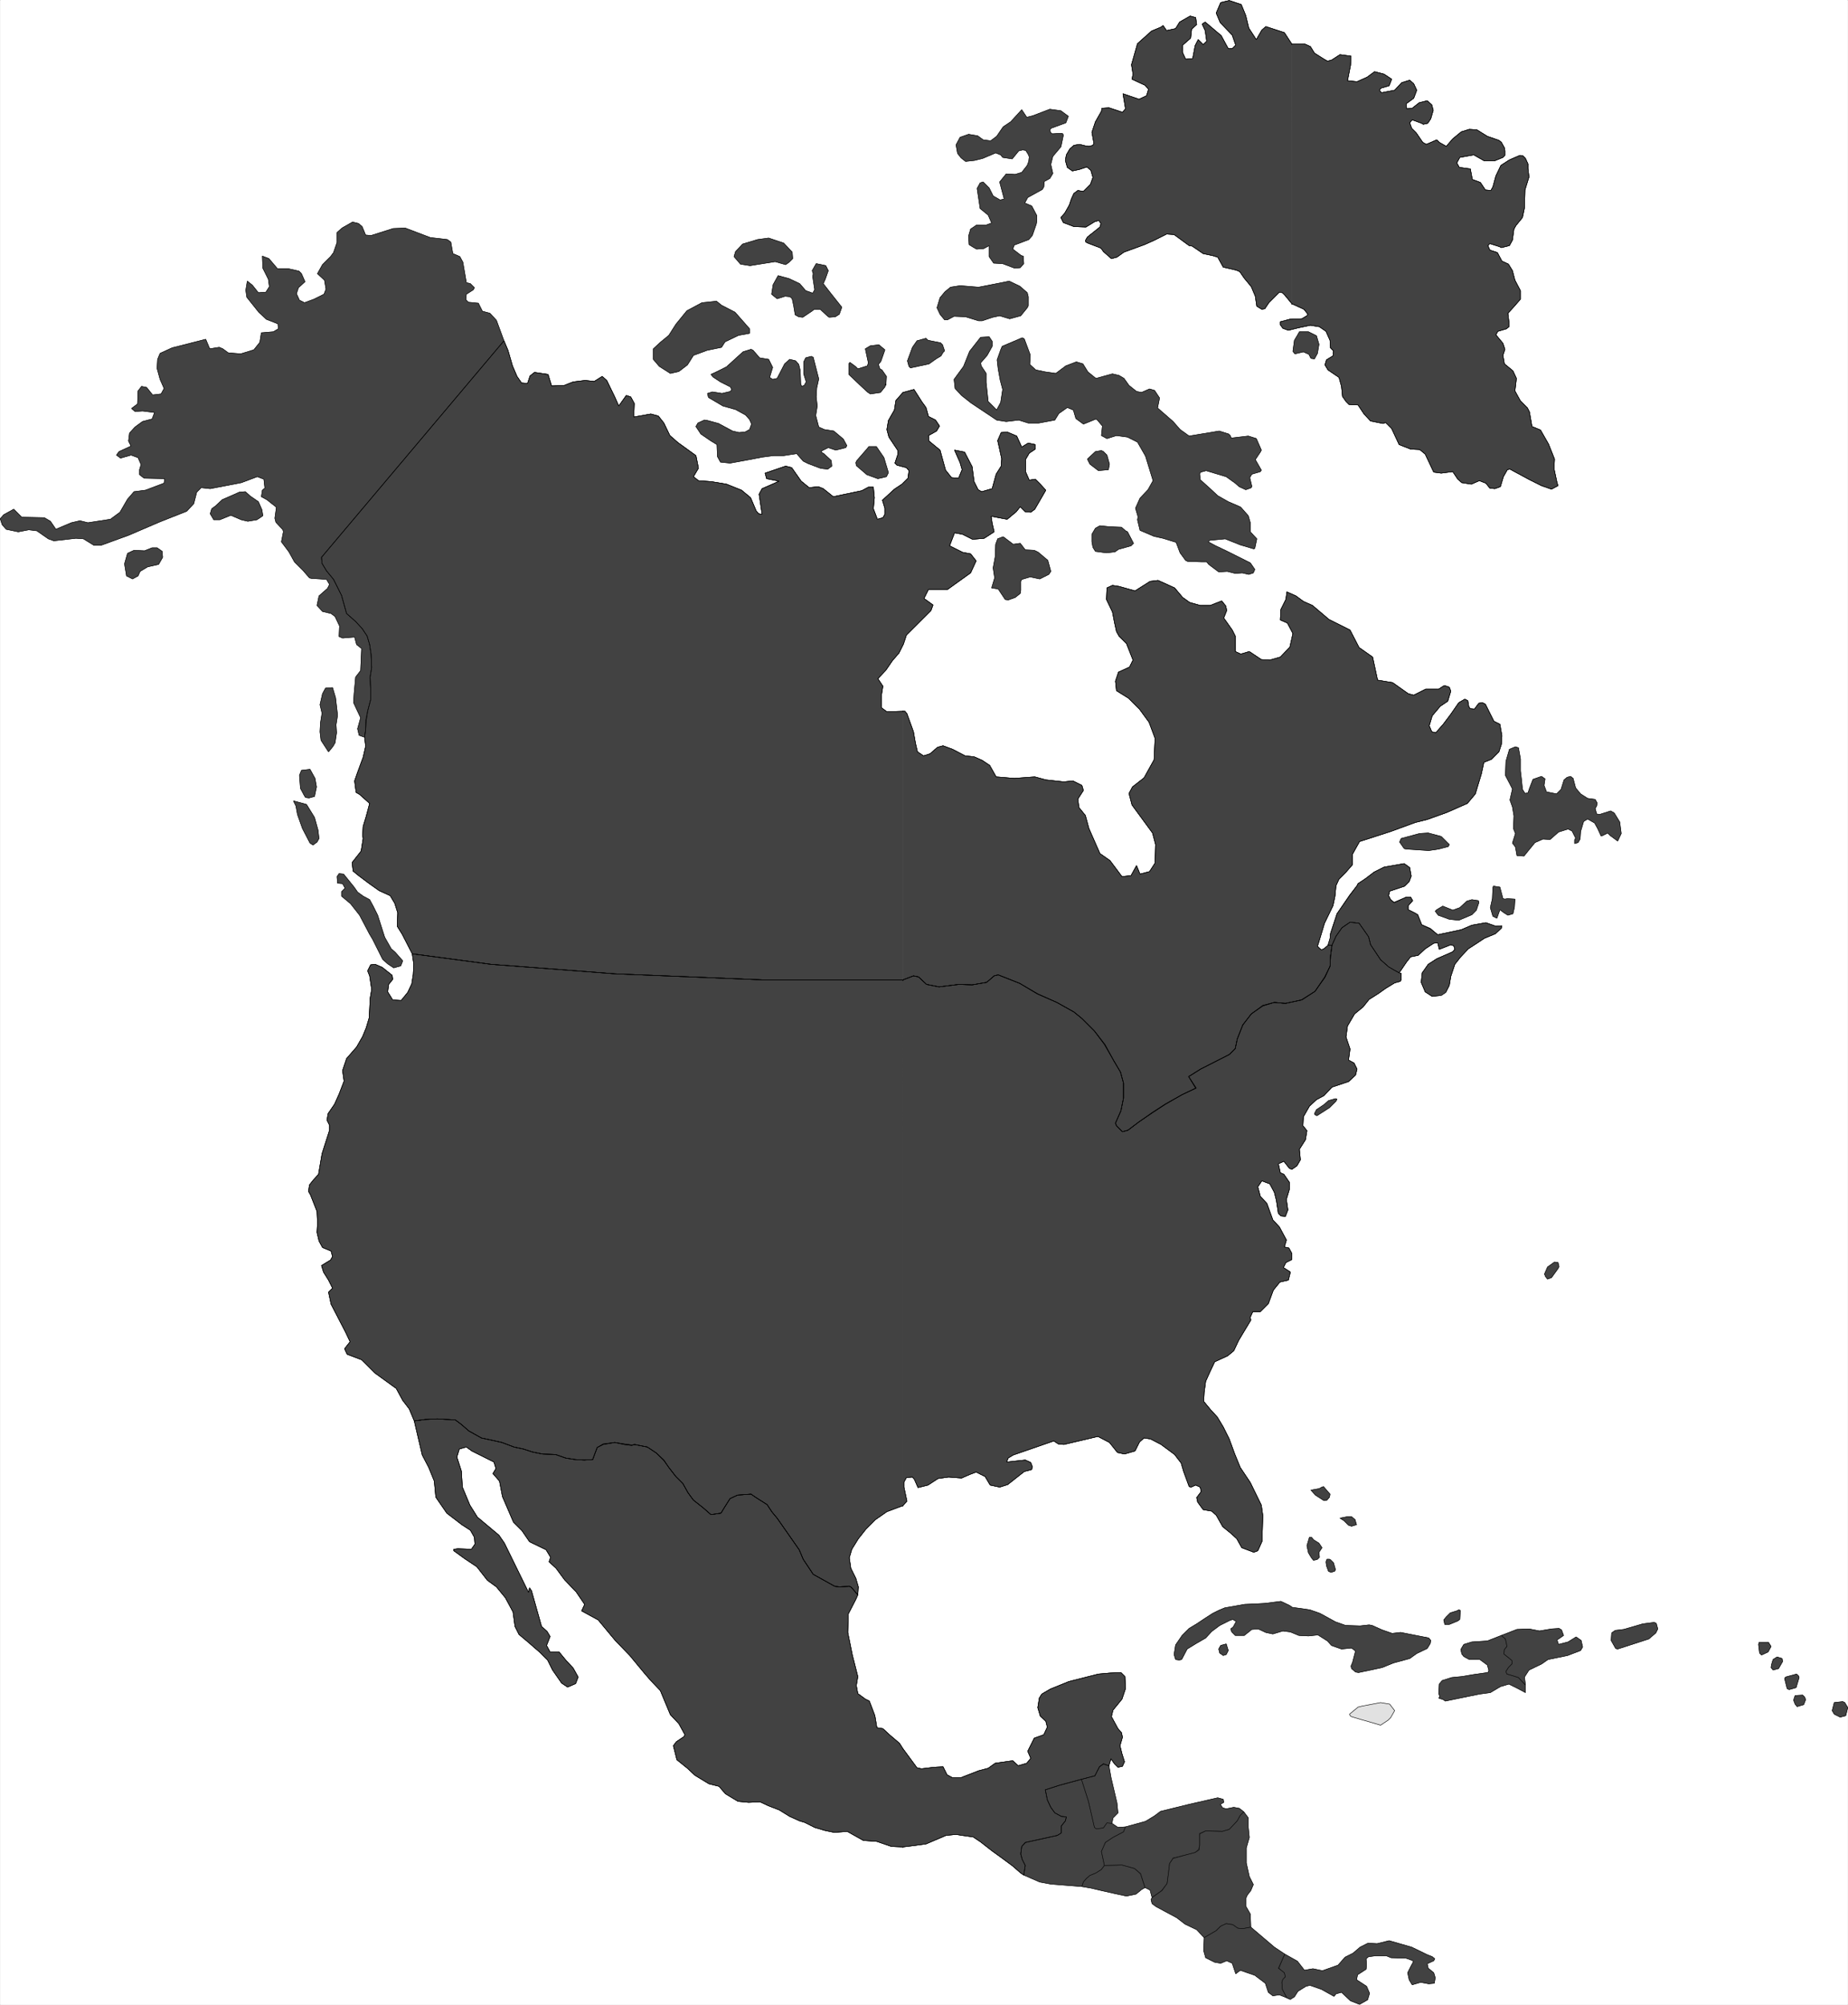 <svg width="3679.194" height="3990.859" viewBox="0 0 2759.395 2993.144" xmlns="http://www.w3.org/2000/svg"><rect x="0" y="0" width="2759.395" height="2993.144" fill="#808080" stroke="none"/><defs><clipPath id="a"><path d="M0 0h2758.695v2992H0Zm0 0"/></clipPath></defs><path style="fill:#fff;fill-opacity:1;fill-rule:nonzero;stroke:none" d="M0 2992.184h2758.695V-.961H0Zm0 0" transform="translate(.346 .96)"/><g clip-path="url(#a)" transform="translate(.346 .96)"><path style="fill:#fff;fill-opacity:1;fill-rule:evenodd;stroke:#fff;stroke-width:.14;stroke-linecap:square;stroke-linejoin:bevel;stroke-miterlimit:10;stroke-opacity:1" d="M0 .64h529.5v574.22H0Zm0 0" transform="matrix(5.21 0 0 -5.21 0 2994.79)"/></g><path style="fill:#424242;fill-opacity:1;fill-rule:evenodd;stroke:#424242;stroke-width:.14;stroke-linecap:square;stroke-linejoin:bevel;stroke-miterlimit:10;stroke-opacity:1" d="m212.75 505.05 4.31 1.3 3.16.43 4.31-1.44 2.44-2.58.14-1.87-1-1.01-1.01-.71-3.02.86-7.18-1.15-2.73.43-1.86 2.15.43 1.44zm0 0" transform="matrix(5.21 0 0 -5.21 .346 2995.75)"/><path style="fill:none;stroke:#000;stroke-width:.14;stroke-linecap:square;stroke-linejoin:bevel;stroke-miterlimit:10;stroke-opacity:1" d="m212.75 505.05 4.31 1.3 3.16.43 4.31-1.44 2.44-2.58.14-1.87-1-1.01-1.01-.71-3.02.86-7.18-1.15-2.73.43-1.86 2.15.43 1.44zm0 0" transform="matrix(5.21 0 0 -5.21 .346 2995.75)"/><path style="fill:#424242;fill-opacity:1;fill-rule:evenodd;stroke:#424242;stroke-width:.14;stroke-linecap:square;stroke-linejoin:bevel;stroke-miterlimit:10;stroke-opacity:1" d="m210.59 485.52-3.88 2.01-1.43 1.15-4.17-.43-4.31-2.3-3.16-3.88-2.01-3.16-2.44-2.01-2.01-1.86v-3.02l1.72-2.01 3.16-2.01 2.44.57 2.45 1.87 1.72 2.73 3.88 1.44 4.16.86 1.01 1.58 3.88 1.86 3.16.58v1.29zm0 0" transform="matrix(5.21 0 0 -5.21 .346 2995.75)"/><path style="fill:none;stroke:#000;stroke-width:.14;stroke-linecap:square;stroke-linejoin:bevel;stroke-miterlimit:10;stroke-opacity:1" d="m210.59 485.52-3.88 2.01-1.43 1.15-4.17-.43-4.31-2.3-3.16-3.88-2.01-3.16-2.44-2.01-2.01-1.86v-3.02l1.72-2.01 3.16-2.01 2.44.57 2.45 1.87 1.72 2.73 3.88 1.44 4.16.86 1.01 1.58 3.88 1.86 3.16.58v1.29zm0 0" transform="matrix(5.21 0 0 -5.21 .346 2995.75)"/><path style="fill:#424242;fill-opacity:1;fill-rule:evenodd;stroke:#424242;stroke-width:.14;stroke-linecap:square;stroke-linejoin:bevel;stroke-miterlimit:10;stroke-opacity:1" d="m272.36 492.7 2.73.43 5.32-.43 5.17 1.01 3.59.72 3.02-1.44 2.15-1.87.29-1.15v-2.58l-.29-.58-1.87-2.29-3.16-.87-2.87.87-2.01-.43-3.02-1.01h-1l-3.74 1.15-3.3.14-1.87-1h-.86l-1.29 1.58-.87 1.86.87 2.88 1.43 1.72zm0 0" transform="matrix(5.21 0 0 -5.21 .346 2995.75)"/><path style="fill:none;stroke:#000;stroke-width:.14;stroke-linecap:square;stroke-linejoin:bevel;stroke-miterlimit:10;stroke-opacity:1" d="m272.36 492.7 2.73.43 5.32-.43 5.17 1.01 3.59.72 3.02-1.44 2.15-1.87.29-1.15v-2.58l-.29-.58-1.87-2.29-3.16-.87-2.87.87-2.01-.43-3.02-1.01h-1l-3.74 1.15-3.3.14-1.87-1h-.86l-1.29 1.58-.87 1.86.87 2.88 1.43 1.72zm0 0" transform="matrix(5.21 0 0 -5.21 .346 2995.75)"/><path style="fill:#424242;fill-opacity:1;fill-rule:evenodd;stroke:#424242;stroke-width:.14;stroke-linecap:square;stroke-linejoin:bevel;stroke-miterlimit:10;stroke-opacity:1" d="m253.98 467.14-1.3 1.86-.57.29-.43 1.29.71.87 1.15 3.3-1.72 1.44-2.44-.29-1.44-.86.86-4.02-.28-.87-2.73-.86-.72.72-1.58 1.15-.29-.43v-3.02l2.87-2.73 2.45-2.29.86-.58 2.87.43 1.29 1.58.15.86.14-.43zm0 0" transform="matrix(5.21 0 0 -5.21 .346 2995.75)"/><path style="fill:none;stroke:#000;stroke-width:.14;stroke-linecap:square;stroke-linejoin:bevel;stroke-miterlimit:10;stroke-opacity:1" d="m253.98 467.14-1.3 1.86-.57.29-.43 1.29.71.87 1.15 3.3-1.72 1.44-2.44-.29-1.44-.86.86-4.02-.28-.87-2.73-.86-.72.72-1.58 1.15-.29-.43v-3.02l2.87-2.73 2.45-2.29.86-.58 2.87.43 1.29 1.58.15.86.14-.43zm0 0" transform="matrix(5.21 0 0 -5.21 .346 2995.75)"/><path style="fill:#424242;fill-opacity:1;fill-rule:evenodd;stroke:#424242;stroke-width:.14;stroke-linecap:square;stroke-linejoin:bevel;stroke-miterlimit:10;stroke-opacity:1" d="m38.35 417.3 3.02-.14 2.16.86h1.43l1.44-1.01.14-1.72-1.15-2.01-3.16-.72-2.15-1.29-.58-1.3-1.58-.86-1.72.86-.57 3.45.86 3.02zm0 0" transform="matrix(5.21 0 0 -5.21 .346 2995.75)"/><path style="fill:none;stroke:#000;stroke-width:.14;stroke-linecap:square;stroke-linejoin:bevel;stroke-miterlimit:10;stroke-opacity:1" d="m38.35 417.3 3.02-.14 2.16.86h1.43l1.44-1.01.14-1.72-1.15-2.01-3.16-.72-2.15-1.29-.58-1.3-1.58-.86-1.72.86-.57 3.45.86 3.02zm0 0" transform="matrix(5.21 0 0 -5.21 .346 2995.75)"/><path style="fill:#424242;fill-opacity:1;fill-rule:evenodd;stroke:#424242;stroke-width:.14;stroke-linecap:square;stroke-linejoin:bevel;stroke-miterlimit:10;stroke-opacity:1" d="M248.95 447.03h2.15l2.16-3.16 1.29-4.31-.57-1.15-2.45-.57-3.16 1.15-3.01 2.58-.15.86.29.58 2.87 3.3zm0 0" transform="matrix(5.21 0 0 -5.21 .346 2995.75)"/><path style="fill:none;stroke:#000;stroke-width:.14;stroke-linecap:square;stroke-linejoin:bevel;stroke-miterlimit:10;stroke-opacity:1" d="M248.95 447.03h2.15l2.16-3.16 1.29-4.31-.57-1.15-2.45-.57-3.16 1.15-3.01 2.58-.15.86.29.58 2.87 3.3zm0 0" transform="matrix(5.21 0 0 -5.21 .346 2995.75)"/><path style="fill:#424242;fill-opacity:1;fill-rule:evenodd;stroke:#424242;stroke-width:.14;stroke-linecap:square;stroke-linejoin:bevel;stroke-miterlimit:10;stroke-opacity:1" d="m313.88 445.59 1.72.29.58-.29 1-1 .72-2.59-.29-1.58-2.87-.28-2.44 1.86-.72 1.44zm0 0" transform="matrix(5.21 0 0 -5.21 .346 2995.75)"/><path style="fill:none;stroke:#000;stroke-width:.14;stroke-linecap:square;stroke-linejoin:bevel;stroke-miterlimit:10;stroke-opacity:1" d="m313.88 445.59 1.72.29.58-.29 1-1 .72-2.59-.29-1.58-2.87-.28-2.44 1.86-.72 1.44zm0 0" transform="matrix(5.21 0 0 -5.21 .346 2995.75)"/><path style="fill:#424242;fill-opacity:1;fill-rule:evenodd;stroke:#424242;stroke-width:.14;stroke-linecap:square;stroke-linejoin:bevel;stroke-miterlimit:10;stroke-opacity:1" d="M312.87 419.74v2.16l1.01 1.72 1.29.72 2.73-.29 3.45-.14 1.15-1.01.57-.29 1.72-3.3-.71-.72-3.59-1-1.01-.72-2.44-.29-3.16.43-.72 1.15zm0 0" transform="matrix(5.21 0 0 -5.21 .346 2995.75)"/><path style="fill:none;stroke:#000;stroke-width:.14;stroke-linecap:square;stroke-linejoin:bevel;stroke-miterlimit:10;stroke-opacity:1" d="M312.87 419.74v2.16l1.01 1.72 1.29.72 2.73-.29 3.45-.14 1.15-1.01.57-.29 1.72-3.3-.71-.72-3.59-1-1.01-.72-2.44-.29-3.16.43-.72 1.15zm0 0" transform="matrix(5.21 0 0 -5.21 .346 2995.75)"/><path style="fill:#424242;fill-opacity:1;fill-rule:evenodd;stroke:#424242;stroke-width:.14;stroke-linecap:square;stroke-linejoin:bevel;stroke-miterlimit:10;stroke-opacity:1" d="m445.46 213.35 1.01-.14.28-1.15-.28-.57-1.87-2.59-1.15-.43-.57.72-.29.72.86 2.01zm0 0" transform="matrix(5.21 0 0 -5.21 .346 2995.75)"/><path style="fill:none;stroke:#000;stroke-width:.14;stroke-linecap:square;stroke-linejoin:bevel;stroke-miterlimit:10;stroke-opacity:1" d="m445.46 213.35 1.01-.14.28-1.15-.28-.57-1.87-2.59-1.15-.43-.57.72-.29.72.86 2.01zm0 0" transform="matrix(5.21 0 0 -5.21 .346 2995.75)"/><path style="fill:#424242;fill-opacity:1;fill-rule:evenodd;stroke:#424242;stroke-width:.14;stroke-linecap:square;stroke-linejoin:bevel;stroke-miterlimit:10;stroke-opacity:1" d="M504.07 104.34h2.73l.72-1.15-.86-1.58-1.87-.86-.57.57-.29 2.45zm0 0" transform="matrix(5.21 0 0 -5.21 .346 2995.75)"/><path style="fill:none;stroke:#000;stroke-width:.14;stroke-linecap:square;stroke-linejoin:bevel;stroke-miterlimit:10;stroke-opacity:1" d="M504.07 104.34h2.73l.72-1.15-.86-1.58-1.87-.86-.57.57-.29 2.45zm0 0" transform="matrix(5.21 0 0 -5.21 .346 2995.75)"/><path style="fill:#424242;fill-opacity:1;fill-rule:evenodd;stroke:#424242;stroke-width:.14;stroke-linecap:square;stroke-linejoin:bevel;stroke-miterlimit:10;stroke-opacity:1" d="m509.24 100.18 1.44-.44.14-.86-1.15-2.01-1.58-.43-.57.72.14.86.43 1.44zm0 0" transform="matrix(5.21 0 0 -5.21 .346 2995.75)"/><path style="fill:none;stroke:#000;stroke-width:.14;stroke-linecap:square;stroke-linejoin:bevel;stroke-miterlimit:10;stroke-opacity:1" d="m509.24 100.18 1.44-.44.14-.86-1.15-2.01-1.58-.43-.57.72.14.86.43 1.44zm0 0" transform="matrix(5.21 0 0 -5.21 .346 2995.75)"/><path style="fill:#424242;fill-opacity:1;fill-rule:evenodd;stroke:#424242;stroke-width:.14;stroke-linecap:square;stroke-linejoin:bevel;stroke-miterlimit:10;stroke-opacity:1" d="m511.68 94.43 3.17.86.57-.57.14-.43-.86-2.88-2.01-.57-.57.29-.72 2.87zm0 0" transform="matrix(5.21 0 0 -5.21 .346 2995.75)"/><path style="fill:none;stroke:#000;stroke-width:.14;stroke-linecap:square;stroke-linejoin:bevel;stroke-miterlimit:10;stroke-opacity:1" d="m511.68 94.43 3.17.86.57-.57.14-.43-.86-2.88-2.01-.57-.57.29-.72 2.87zm0 0" transform="matrix(5.21 0 0 -5.21 .346 2995.75)"/><path style="fill:#424242;fill-opacity:1;fill-rule:evenodd;stroke:#424242;stroke-width:.14;stroke-linecap:square;stroke-linejoin:bevel;stroke-miterlimit:10;stroke-opacity:1" d="m514.41 89.12 2.16.14.57-.57.29-.72-.57-1.44-1.87-.57-.58.72-.43 1.14zm0 0" transform="matrix(5.21 0 0 -5.21 .346 2995.75)"/><path style="fill:none;stroke:#000;stroke-width:.14;stroke-linecap:square;stroke-linejoin:bevel;stroke-miterlimit:10;stroke-opacity:1" d="m514.41 89.12 2.16.14.57-.57.29-.72-.57-1.44-1.87-.57-.58.72-.43 1.14zm0 0" transform="matrix(5.21 0 0 -5.21 .346 2995.75)"/><path style="fill:#424242;fill-opacity:1;fill-rule:evenodd;stroke:#424242;stroke-width:.14;stroke-linecap:square;stroke-linejoin:bevel;stroke-miterlimit:10;stroke-opacity:1" d="m525.62 87.11 2.44.28.58-.28.86-1.44-.58-2.3-1.58-.43-1.72.86-.58 1.01zm0 0" transform="matrix(5.21 0 0 -5.21 .346 2995.75)"/><path style="fill:none;stroke:#000;stroke-width:.14;stroke-linecap:square;stroke-linejoin:bevel;stroke-miterlimit:10;stroke-opacity:1" d="m525.62 87.11 2.44.28.58-.28.86-1.44-.58-2.3-1.58-.43-1.72.86-.58 1.01zm0 0" transform="matrix(5.21 0 0 -5.21 .346 2995.75)"/><path style="fill:#424242;fill-opacity:1;fill-rule:evenodd;stroke:#424242;stroke-width:.14;stroke-linecap:square;stroke-linejoin:bevel;stroke-miterlimit:10;stroke-opacity:1" d="m349.22 113.53 1.72.72 5.75 1.01 3.3.14 2.44.14 4.6.58 2.44-1.15.86-.58 3.16-.43 1.87-.28 2.87-1.01 4.46-2.44 2.87-1.01 4.17-.14 2.58.29.86-.15 2.88-1.29 2.87-1 2.44.28 8.05-1.58.57-.71-.14-.87-.87-1.43-3.01-1.44-2.01-1.44-4.74-1.29-3.16-1.29-6.76-1.44-.86.15-1.15 1-.14.72.43 1.01.86 3.3-1.15.86-2.87-.29-2.87 1.01-1.15 1.29-2.73 1.73-2.73-.29-2.73.14-2.44 1.01-2.16.28-2.87-.86-2.01.43-2.16 1.01-1.86-.14-2.16-1.73h-2.58l-1.01 1.01-.29.86.72.57.86 1.58-1 .58-.86-.29-2.88-1.44-2.3-1.72-1.72-1.87-2.73-1.58-2.58-1.58-1.58-3.01-.72-.15-1.01.15-.43 1.43.43 2.73 1.87 2.73 2.01 2.01 2.16 1.3 2.58 1.72 2.01 1.29zm0 0" transform="matrix(5.21 0 0 -5.21 .346 2995.75)"/><path style="fill:none;stroke:#000;stroke-width:.14;stroke-linecap:square;stroke-linejoin:bevel;stroke-miterlimit:10;stroke-opacity:1" d="m349.22 113.53 1.72.72 5.75 1.01 3.3.14 2.44.14 4.6.58 2.44-1.15.86-.58 3.16-.43 1.87-.28 2.87-1.01 4.46-2.44 2.87-1.01 4.17-.14 2.58.29.86-.15 2.88-1.29 2.87-1 2.44.28 8.05-1.58.57-.71-.14-.87-.87-1.43-3.01-1.44-2.01-1.44-4.74-1.29-3.16-1.29-6.76-1.44-.86.15-1.15 1-.14.72.43 1.01.86 3.3-1.15.86-2.87-.29-2.87 1.01-1.15 1.29-2.73 1.73-2.73-.29-2.73.14-2.44 1.01-2.16.28-2.87-.86-2.01.43-2.16 1.01-1.86-.14-2.16-1.73h-2.58l-1.01 1.01-.29.86.72.57.86 1.58-1 .58-.86-.29-2.88-1.44-2.3-1.72-1.72-1.87-2.73-1.58-2.58-1.58-1.58-3.01-.72-.15-1.01.15-.43 1.43.43 2.73 1.87 2.73 2.01 2.01 2.16 1.3 2.58 1.72 2.01 1.29zm0 0" transform="matrix(5.21 0 0 -5.21 .346 2995.75)"/><path style="fill:#424242;fill-opacity:1;fill-rule:evenodd;stroke:#424242;stroke-width:.14;stroke-linecap:square;stroke-linejoin:bevel;stroke-miterlimit:10;stroke-opacity:1" d="m349.79 103.48 1.58.43.58-1.87-.58-1.15-.86-.28-1.01.71-.28 1.15zm0 0" transform="matrix(5.21 0 0 -5.21 .346 2995.75)"/><path style="fill:none;stroke:#000;stroke-width:.14;stroke-linecap:square;stroke-linejoin:bevel;stroke-miterlimit:10;stroke-opacity:1" d="m349.79 103.48 1.58.43.58-1.87-.58-1.15-.86-.28-1.01.71-.28 1.15zm0 0" transform="matrix(5.21 0 0 -5.21 .346 2995.75)"/><path style="fill:#e1e1e1;fill-opacity:1;fill-rule:evenodd;stroke:#e1e1e1;stroke-width:.14;stroke-linecap:square;stroke-linejoin:bevel;stroke-miterlimit:10;stroke-opacity:1" d="m390.16 82.22-2.88.86-.43.29-.14.43 2.44 2.01 1.15.29 5.31 1.01 2.59-.43 1.44-1.87-1.15-2.01-.72-.72-2.16-1.44-1.43.43zm0 0" transform="matrix(5.21 0 0 -5.21 .346 2995.75)"/><path style="fill:none;stroke:#000;stroke-width:.14;stroke-linecap:square;stroke-linejoin:bevel;stroke-miterlimit:10;stroke-opacity:1" d="m390.16 82.22-2.88.86-.43.29-.14.43 2.44 2.01 1.15.29 5.31 1.01 2.59-.43 1.44-1.87-1.15-2.01-.72-.72-2.16-1.44-1.43.43zm0 0" transform="matrix(5.21 0 0 -5.21 .346 2995.75)"/><path style="fill:#424242;fill-opacity:1;fill-rule:evenodd;stroke:#424242;stroke-width:.14;stroke-linecap:square;stroke-linejoin:bevel;stroke-miterlimit:10;stroke-opacity:1" d="m68.52 433.96 1.73.14 1.43-1.29 2.3-1.58 1.01-2.3.28-1.72-1.72-1.15-2.59-.43-1.86.43-3.02 1.29-3.16-1.29H61.2l-1.01 1.72.43 1.44 1.01.72 2.01 1.87 2.3 1zm0 0" transform="matrix(5.21 0 0 -5.21 .346 2995.75)"/><path style="fill:none;stroke:#000;stroke-width:.14;stroke-linecap:square;stroke-linejoin:bevel;stroke-miterlimit:10;stroke-opacity:1" d="m68.52 433.96 1.73.14 1.43-1.29 2.3-1.58 1.01-2.3.28-1.72-1.72-1.15-2.59-.43-1.86.43-3.02 1.29-3.16-1.29H61.2l-1.01 1.72.43 1.44 1.01.72 2.01 1.87 2.3 1zm0 0" transform="matrix(5.21 0 0 -5.21 .346 2995.75)"/><path style="fill:#424242;fill-opacity:1;fill-rule:evenodd;stroke:#424242;stroke-width:.14;stroke-linecap:square;stroke-linejoin:bevel;stroke-miterlimit:10;stroke-opacity:1" d="m209.87 451.48-4.02 2.16-3.16.86-.86.14-1.87-.86-.57-1 1.43-2.16 2.73-1.87 1.87-1.15.14-3.44.87-1.58 2.73-.29 4.74.86 4.45.86 3.3.43h2.88l3.73.58 1.87-2.15 1.44-.72 3.44-1.3.86-.14 1.3-.14 1.15.86-.15 1.58-2.15 2.01-.58.29-.14.43 2.01 1 2.16-.72 2.87.72.29.58-1.01 1.86-2.73 2.3-2.73.43-1.58.72-.86 3.3.43 2.73-.29 2.59.15 2.58.57 2.59-1.58 6.18-.57.28-1.58-.43-.58-1.15v-3.44l.72-2.3-.57-1.01-.72-.28-.29.71-.14 3.88-.43 1.72-.87 1.01-1.72.43-1.44-1.29-2.15-4.17-1.29-.28-.87.57.87 2.87-1.15 2.3-2.59.43-1.87 2.16-.57.28-2.3-.71-4.74-4.31-2.3-1.15-.29-.15-1.86-.86.57-.72 2.16-1.43 2.87-1.44.29-.72-.29-.57-2.44-.58-2.73.44-1.44-.44.29-1.14 4.16-2.45 3.6-1 2.87-1.58 1.15-1.29.57-1.3-.57-1.58-1.29-.71-1.73-.15zm0 0" transform="matrix(5.21 0 0 -5.21 .346 2995.75)"/><path style="fill:none;stroke:#000;stroke-width:.14;stroke-linecap:square;stroke-linejoin:bevel;stroke-miterlimit:10;stroke-opacity:1" d="m209.87 451.48-4.02 2.16-3.16.86-.86.14-1.87-.86-.57-1 1.43-2.16 2.73-1.87 1.87-1.15.14-3.44.87-1.58 2.73-.29 4.74.86 4.45.86 3.3.43h2.88l3.73.58 1.87-2.15 1.44-.72 3.44-1.3.86-.14 1.3-.14 1.15.86-.15 1.58-2.15 2.01-.58.29-.14.43 2.01 1 2.16-.72 2.87.72.29.58-1.01 1.86-2.73 2.3-2.73.43-1.58.72-.86 3.3.43 2.73-.29 2.59.15 2.58.57 2.59-1.58 6.18-.57.28-1.58-.43-.58-1.15v-3.44l.72-2.3-.57-1.01-.72-.28-.29.71-.14 3.88-.43 1.72-.87 1.01-1.72.43-1.44-1.29-2.15-4.17-1.29-.28-.87.57.87 2.87-1.15 2.3-2.59.43-1.87 2.16-.57.28-2.3-.71-4.74-4.31-2.3-1.15-.29-.15-1.86-.86.57-.72 2.16-1.43 2.87-1.44.29-.72-.29-.57-2.44-.58-2.73.44-1.44-.44.29-1.14 4.16-2.45 3.6-1 2.87-1.58 1.15-1.29.57-1.3-.57-1.58-1.29-.71-1.73-.15zm0 0" transform="matrix(5.21 0 0 -5.21 .346 2995.75)"/><path style="fill:#424242;fill-opacity:1;fill-rule:evenodd;stroke:#424242;stroke-width:.14;stroke-linecap:square;stroke-linejoin:bevel;stroke-miterlimit:10;stroke-opacity:1" d="m229.99 484.09 2.58 1.72.72.57h1.72l2.16-2.01.43-.28 1.72.14 1.15.72.72 2.01-3.3 4.16-2.02 2.59.58 1.29.86 2.44-.72 1.44-2.73.57-1.15-2.01.29-.86-.14-.86.57-3.74-.57-1-2.01.72-1.73 2.01-3.01 1.43-3.16.87-1.44-2.59-.43-2.73 1.58-1.29 2.3.72 1.43-.15.58-.57.43-2.01.43-2.59 1.01-.57zm0 0" transform="matrix(5.21 0 0 -5.21 .346 2995.75)"/><path style="fill:none;stroke:#000;stroke-width:.14;stroke-linecap:square;stroke-linejoin:bevel;stroke-miterlimit:10;stroke-opacity:1" d="m229.99 484.09 2.58 1.72.72.57h1.72l2.16-2.01.43-.28 1.72.14 1.15.72.72 2.01-3.3 4.16-2.02 2.59.58 1.29.86 2.44-.72 1.44-2.73.57-1.15-2.01.29-.86-.14-.86.57-3.74-.57-1-2.01.72-1.73 2.01-3.01 1.43-3.16.87-1.44-2.59-.43-2.73 1.58-1.29 2.3.72 1.43-.15.58-.57.43-2.01.43-2.59 1.01-.57zm0 0" transform="matrix(5.21 0 0 -5.21 .346 2995.75)"/><path style="fill:#424242;fill-opacity:1;fill-rule:evenodd;stroke:#424242;stroke-width:.14;stroke-linecap:square;stroke-linejoin:bevel;stroke-miterlimit:10;stroke-opacity:1" d="m261.44 475.47-1.43-3.88.43-1.58.43-.43 5.32 1.15 2.01 1.43 1.43.87.58 1 .43.43-.58 1.73-.57.57-3.59.72-.58.57-2.58-.71zm0 0" transform="matrix(5.21 0 0 -5.21 .346 2995.75)"/><path style="fill:none;stroke:#000;stroke-width:.14;stroke-linecap:square;stroke-linejoin:bevel;stroke-miterlimit:10;stroke-opacity:1" d="m261.44 475.47-1.43-3.88.43-1.58.43-.43 5.32 1.15 2.01 1.43 1.43.87.58 1 .43.43-.58 1.73-.57.57-3.59.72-.58.57-2.58-.71zm0 0" transform="matrix(5.21 0 0 -5.21 .346 2995.75)"/><path style="fill:#424242;fill-opacity:1;fill-rule:evenodd;stroke:#424242;stroke-width:.14;stroke-linecap:square;stroke-linejoin:bevel;stroke-miterlimit:10;stroke-opacity:1" d="m291.18 541.82-1.58-1.72-2.15-1.44-1.87-2.73-1.73-1.29-2.15.29-1.58 1.15-2.59.43-2.44-.86-1.15-2.16.43-2.44 1.01-1.29 1.29-1.01 2.59.29 2.3.57 3.73 1.58 1.44-.57.57-.72 2.73-.43 1.87 2.3 1.15.29.86-.15.72-1.15.29-.71-.15-1.3-.43-1.15-1.58-2.01-1.87-.57-2.58.14-1.87-2.3 1.29-4.88-1.15-.29-2.01 1.15-1.15 2.3-1.72 1.72-.86-.28-.86-1.58.86-5.75 2.3-1.87 1-2.29-1.58-.58h-2.73l-1.72-1.15-.58-2.01.15-2.44 1.15-.72 1-.57 2.01.14 1.58.86v-3.16l1.3-1.86 2.58-.15 3.45-1.29 1.58.14 1.01 1.15-.15 2.16-.57.14-2.44 1.87.43 1.15 4.16 1.58 1.01 1.15 1.15 3.3.14.86v1.58l-1.44 2.73-2.01.86.86 1.58 4.17 2.3.43.72.15 1.58 1.58.86.86 1.44-.58 2.58.58 2.3 2.3 2.73.14.57.57 2.73-.14.43-.43.15-2.59-.15-.43.29-.28.72.28.57 4.31 1.58.72 1.87-2.15 1.58-3.16.43-4.89-1.87-1.72-.43-1.44 2.16zm0 0" transform="matrix(5.21 0 0 -5.21 .346 2995.75)"/><path style="fill:none;stroke:#000;stroke-width:.14;stroke-linecap:square;stroke-linejoin:bevel;stroke-miterlimit:10;stroke-opacity:1" d="m291.18 541.82-1.58-1.72-2.15-1.44-1.87-2.73-1.73-1.29-2.15.29-1.58 1.15-2.59.43-2.44-.86-1.15-2.16.43-2.44 1.01-1.29 1.29-1.01 2.59.29 2.3.57 3.73 1.58 1.44-.57.57-.72 2.73-.43 1.87 2.3 1.15.29.86-.15.72-1.15.29-.71-.15-1.3-.43-1.15-1.58-2.01-1.87-.57-2.58.14-1.87-2.3 1.29-4.88-1.15-.29-2.01 1.15-1.15 2.3-1.72 1.72-.86-.28-.86-1.58.86-5.75 2.3-1.87 1-2.29-1.58-.58h-2.73l-1.72-1.15-.58-2.01.15-2.44 1.15-.72 1-.57 2.01.14 1.58.86v-3.16l1.3-1.86 2.58-.15 3.45-1.29 1.58.14 1.01 1.15-.15 2.16-.57.14-2.44 1.87.43 1.15 4.16 1.58 1.01 1.15 1.15 3.3.14.86v1.58l-1.44 2.73-2.01.86.86 1.58 4.17 2.3.43.72.15 1.58 1.58.86.86 1.44-.58 2.58.58 2.3 2.3 2.73.14.57.57 2.73-.14.43-.43.15-2.59-.15-.43.29-.28.72.28.57 4.31 1.58.72 1.87-2.15 1.58-3.16.43-4.89-1.87-1.72-.43-1.44 2.16zm0 0" transform="matrix(5.21 0 0 -5.21 .346 2995.75)"/><path style="fill:#424242;fill-opacity:1;fill-rule:evenodd;stroke:#424242;stroke-width:.14;stroke-linecap:square;stroke-linejoin:bevel;stroke-miterlimit:10;stroke-opacity:1" d="M372.34 479.92h2.59l2.3-1.15.72-2.44-.44-2.59-.86-1.58-1 .15-.58 1.15-1.58.72-2.44-.58-.57.72.43 3.16.86 1.43zm0 0" transform="matrix(5.21 0 0 -5.21 .346 2995.75)"/><path style="fill:none;stroke:#000;stroke-width:.14;stroke-linecap:square;stroke-linejoin:bevel;stroke-miterlimit:10;stroke-opacity:1" d="M372.34 479.92h2.59l2.3-1.15.72-2.44-.44-2.59-.86-1.58-1 .15-.58 1.15-1.58.72-2.44-.58-.57.72.43 3.16.86 1.43zm0 0" transform="matrix(5.21 0 0 -5.21 .346 2995.75)"/><path style="fill:#424242;fill-opacity:1;fill-rule:evenodd;stroke:#424242;stroke-width:.14;stroke-linecap:square;stroke-linejoin:bevel;stroke-miterlimit:10;stroke-opacity:1" d="m353.96 410.69-2.3.58-2.44-.15-2.88 2.16-.57.72h-1.29l-4.17.14-.58.29-1.58 2.15-1.14 3.02-3.74 1.15-2.59.57-4.02 1.72-.72 3.02.15.86-.72 2.44 1.29 2.88 2.3 2.44 1.44 2.58-2.16 7.04-2.3 4.02-2.87 1.44-3.16.43-2.73-.86-1.58.86.29 2.73-1.44 1.72-.43.29-3.16-1.29-.43-.15-2.15 1.58-.72 2.44-1.73.72-2.44-1.72-1.15-1.87-4.6-.86h-3.01l-2.73.86-3.59-.43-2.73.43-7.33 4.89-2.73 2.15-1.86 2.01-.29 2.59 2.73 3.73 1.72 4.31 3.16 4.02 2.44.14.87-1.29v-1.43l-1.44-2.59-1.87-2.15.15-.87 1.43-2.15v-2.59l.58-5.45 2.44-2.45 1.15 2.16.57 3.73-.72 2.73-.57 3.16-.29 2.59 1.01 2.87.43 1.01 5.74 2.44.58-.29 1.72-4.6-.14-2.73 1.72-1.58 2.73-.57 3.02-.43 2.87 2.15 3.02 1.15 1.87-.57 1.43-2.3 2.3-1.87 4.74 1.3 1.87-.44 1.44-.86 1.43-2.01 2.16-1.72 1.43-.29 2.3 1.01 1.44-.43 1.43-2.16-.57-2.87 4.45-3.88 2.01-2.3 2.59-1.86 8.62 1.43 2.73-.86.43-.43.29-.72 4.88.58 2.3-.72 1.44-3.31-.29-.57-1.44-2.15 1.73-3.02-.29-.43-2.44-.72-.58-1 .58-2.45-.15-.43-1.58-.57-1.86.86-1.15 1.01-2.59 1.86-5.75 1.73-1.58-.43-.28-.44.14-1.72 2.87-2.58 2.16-2.02 3.02-1.72 3.01-1.29.58-.29 2.15-2.44.58-2.01v-2.59l1.86-2.01-.57-2.73-.29-.14-3.88 1.15-4.31 1.72-4.45-.43-.43-.43 2.15-1.15 3.02-1.43 6.9-3.45 1.29-1.87-.43-1-1.3-.43-1.86.43zm0 0" transform="matrix(5.21 0 0 -5.21 .346 2995.75)"/><path style="fill:none;stroke:#000;stroke-width:.14;stroke-linecap:square;stroke-linejoin:bevel;stroke-miterlimit:10;stroke-opacity:1" d="m353.96 410.69-2.3.58-2.44-.15-2.88 2.16-.57.72h-1.29l-4.17.14-.58.29-1.58 2.15-1.14 3.02-3.74 1.15-2.59.57-4.02 1.72-.72 3.02.15.86-.72 2.44 1.29 2.88 2.3 2.44 1.44 2.58-2.16 7.04-2.3 4.02-2.87 1.44-3.16.43-2.73-.86-1.58.86.29 2.73-1.44 1.72-.43.29-3.16-1.29-.43-.15-2.15 1.58-.72 2.44-1.73.72-2.44-1.72-1.15-1.87-4.6-.86h-3.01l-2.73.86-3.59-.43-2.73.43-7.33 4.89-2.73 2.15-1.86 2.01-.29 2.59 2.73 3.73 1.72 4.31 3.16 4.02 2.44.14.87-1.29v-1.43l-1.44-2.59-1.87-2.15.15-.87 1.43-2.15v-2.59l.58-5.45 2.44-2.45 1.15 2.16.57 3.73-.72 2.73-.57 3.16-.29 2.59 1.01 2.87.43 1.01 5.74 2.44.58-.29 1.72-4.6-.14-2.73 1.72-1.58 2.73-.57 3.02-.43 2.87 2.15 3.02 1.15 1.87-.57 1.43-2.3 2.3-1.87 4.74 1.3 1.87-.44 1.44-.86 1.43-2.01 2.16-1.72 1.43-.29 2.3 1.01 1.44-.43 1.43-2.16-.57-2.87 4.45-3.88 2.01-2.3 2.59-1.86 8.62 1.43 2.73-.86.43-.43.29-.72 4.88.58 2.3-.72 1.44-3.31-.29-.57-1.44-2.15 1.73-3.02-.29-.43-2.44-.72-.58-1 .58-2.45-.15-.43-1.58-.57-1.86.86-1.15 1.01-2.59 1.86-5.75 1.73-1.58-.43-.28-.44.14-1.72 2.87-2.58 2.16-2.02 3.02-1.72 3.01-1.29.58-.29 2.15-2.44.58-2.01v-2.59l1.86-2.01-.57-2.73-.29-.14-3.88 1.15-4.31 1.72-4.45-.43-.43-.43 2.15-1.15 3.02-1.43 6.9-3.45 1.29-1.87-.43-1-1.3-.43-1.86.43zm0 0" transform="matrix(5.21 0 0 -5.21 .346 2995.75)"/><path style="fill:#424242;fill-opacity:1;fill-rule:evenodd;stroke:#424242;stroke-width:.14;stroke-linecap:square;stroke-linejoin:bevel;stroke-miterlimit:10;stroke-opacity:1" d="m287.45 421.18 2.87-2.16 2.01.29 1.44-1.87 2.58-.14 1.15-.57 2.73-2.3.86-3.16-.57-.86-2.59-1.3-2.73.58-2.44-.72-.29-.57v-2.59l-.14-.86-1.44-1.15-2.01-.72-.86.14-2.01 3.02-1.87.29.86 2.87-.43 2.87.58 3.16.14 3.59.58 1.58zm0 0" transform="matrix(5.21 0 0 -5.21 .346 2995.75)"/><path style="fill:none;stroke:#000;stroke-width:.14;stroke-linecap:square;stroke-linejoin:bevel;stroke-miterlimit:10;stroke-opacity:1" d="m287.45 421.18 2.87-2.16 2.01.29 1.44-1.87 2.58-.14 1.15-.57 2.73-2.3.86-3.16-.57-.86-2.59-1.3-2.73.58-2.44-.72-.29-.57v-2.59l-.14-.86-1.44-1.15-2.01-.72-.86.14-2.01 3.02-1.87.29.86 2.87-.43 2.87.58 3.16.14 3.59.58 1.58zm0 0" transform="matrix(5.21 0 0 -5.21 .346 2995.75)"/><path style="fill:#424242;fill-opacity:1;fill-rule:evenodd;stroke:#424242;stroke-width:.14;stroke-linecap:square;stroke-linejoin:bevel;stroke-miterlimit:10;stroke-opacity:1" d="m433.4 343.76.43-2.58-.15-3.59.58-1.44-.86-2.73.86-1.15.43-2.44 2.01-.14 1.15 1.43 2.01 2.45 2.3 1 2.01-.14 2.44 2.15 2.73.86 1.15-.57 1.01-2.01-.29-.58v-1l1 .29.58 1 .14 2.16.86 2.87 1.15.72 2.01-1.15.87-1.58 1-2.16.43.15 1.44.72.72-.72 2.15-1.58 1.01 2.15-.43 3.31-1.58 2.58-1.01.57-3.16-1-.86.14-.43 1.58.43.72.14.86-.57 1.01-2.16.29-2.01 1.29-1.43 1.72-.72 2.73-.72.57-1.01-.28-.86-.72-.86-2.73-1.29-1.29-2.88.57-.71 1.87.28 1.87-1 .71-2.45-.86-1-2.58-.43-1.29-.86-.15-.72 1.15-.29 2.87-.29 2.44v3.45l-.57 3.16-.86.29-1.73-.72-1-3.45-.15-4.02 2.02-3.88-.72-3.16zm0 0" transform="matrix(5.21 0 0 -5.21 .346 2995.75)"/><path style="fill:none;stroke:#000;stroke-width:.14;stroke-linecap:square;stroke-linejoin:bevel;stroke-miterlimit:10;stroke-opacity:1" d="m433.4 343.76.43-2.58-.15-3.59.58-1.44-.86-2.73.86-1.15.43-2.44 2.01-.14 1.15 1.43 2.01 2.45 2.3 1 2.01-.14 2.44 2.15 2.73.86 1.15-.57 1.01-2.01-.29-.58v-1l1 .29.58 1 .14 2.16.86 2.87 1.15.72 2.01-1.15.87-1.58 1-2.16.43.15 1.44.72.72-.72 2.15-1.58 1.01 2.15-.43 3.31-1.58 2.58-1.01.57-3.16-1-.86.14-.43 1.58.43.72.14.86-.57 1.01-2.16.29-2.01 1.29-1.43 1.72-.72 2.73-.72.57-1.01-.28-.86-.72-.86-2.73-1.29-1.29-2.88.57-.71 1.87.28 1.87-1 .71-2.45-.86-1-2.58-.43-1.29-.86-.15-.72 1.15-.29 2.87-.29 2.44v3.45l-.57 3.16-.86.29-1.73-.72-1-3.45-.15-4.02 2.02-3.88-.72-3.16zm0 0" transform="matrix(5.21 0 0 -5.21 .346 2995.75)"/><path style="fill:#424242;fill-opacity:1;fill-rule:evenodd;stroke:#424242;stroke-width:.14;stroke-linecap:square;stroke-linejoin:bevel;stroke-miterlimit:10;stroke-opacity:1" d="m401.5 334.72 5.32 1.43 2.44.15 3.74-1.01 2.3-2.3-.29-.57-2.73-.72-2.87-.43-6.47.43-.57.14-1.3 1.87zm0 0" transform="matrix(5.21 0 0 -5.21 .346 2995.75)"/><path style="fill:none;stroke:#000;stroke-width:.14;stroke-linecap:square;stroke-linejoin:bevel;stroke-miterlimit:10;stroke-opacity:1" d="m401.5 334.72 5.32 1.43 2.44.15 3.74-1.01 2.3-2.3-.29-.57-2.73-.72-2.87-.43-6.47.43-.57.14-1.3 1.87zm0 0" transform="matrix(5.21 0 0 -5.21 .346 2995.75)"/><path style="fill:#424242;fill-opacity:1;fill-rule:evenodd;stroke:#424242;stroke-width:.14;stroke-linecap:square;stroke-linejoin:bevel;stroke-miterlimit:10;stroke-opacity:1" d="m413.43 315.33 2.87-1.15 2.01.72 2.01 1.86 1.44.43 1.87-.28.14-.58-.72-2.15-1.29-1.3-3.74-1.58-2.72.29-3.17 1.15-.86 1.15.43.43zm0 0" transform="matrix(5.21 0 0 -5.21 .346 2995.75)"/><path style="fill:none;stroke:#000;stroke-width:.14;stroke-linecap:square;stroke-linejoin:bevel;stroke-miterlimit:10;stroke-opacity:1" d="m413.43 315.33 2.87-1.15 2.01.72 2.01 1.86 1.44.43 1.87-.28.14-.58-.72-2.15-1.29-1.3-3.74-1.58-2.72.29-3.17 1.15-.86 1.15.43.43zm0 0" transform="matrix(5.21 0 0 -5.21 .346 2995.75)"/><path style="fill:#424242;fill-opacity:1;fill-rule:evenodd;stroke:#424242;stroke-width:.14;stroke-linecap:square;stroke-linejoin:bevel;stroke-miterlimit:10;stroke-opacity:1" d="m427.94 321.07 1.86-.29.87-3.3.57-.14.72.14 2.15-.14-.14-2.3-.43-1.87-1.44-.43-1.15.72-1.15.86-.14-.43-.72-2.01-1.15.57-.72 2.45.58 2.58.14 3.16zm0 0" transform="matrix(5.21 0 0 -5.21 .346 2995.75)"/><path style="fill:none;stroke:#000;stroke-width:.14;stroke-linecap:square;stroke-linejoin:bevel;stroke-miterlimit:10;stroke-opacity:1" d="m427.94 321.07 1.86-.29.87-3.3.57-.14.72.14 2.15-.14-.14-2.3-.43-1.87-1.44-.43-1.15.72-1.15.86-.14-.43-.72-2.01-1.15.57-.72 2.45.58 2.58.14 3.16zm0 0" transform="matrix(5.21 0 0 -5.21 .346 2995.75)"/><path style="fill:#424242;fill-opacity:1;fill-rule:evenodd;stroke:#424242;stroke-width:.14;stroke-linecap:square;stroke-linejoin:bevel;stroke-miterlimit:10;stroke-opacity:1" d="m382.69 260.17.43-.14-.29-.57-1.87-1.87-3.59-2.3-.57.29-.15.29.58 1.14 2.15 1.44 1.3 1.15zm0 0" transform="matrix(5.21 0 0 -5.21 .346 2995.75)"/><path style="fill:none;stroke:#000;stroke-width:.14;stroke-linecap:square;stroke-linejoin:bevel;stroke-miterlimit:10;stroke-opacity:1" d="m382.69 260.17.43-.14-.29-.57-1.87-1.87-3.59-2.3-.57.29-.15.29.58 1.14 2.15 1.44 1.3 1.15zm0 0" transform="matrix(5.21 0 0 -5.21 .346 2995.75)"/><path style="fill:#424242;fill-opacity:1;fill-rule:evenodd;stroke:#424242;stroke-width:.14;stroke-linecap:square;stroke-linejoin:bevel;stroke-miterlimit:10;stroke-opacity:1" d="m106.88 315.33-1.01 1.86-1.87 1.01-1.58 1.15-1 1.43-3.02 3.74-1.29.14-.58-.86.15-1.87 1.43-.14.72-1.29-1-1.01v-1.29l2.58-2.16 2.59-3.3 2.87-5.46.86-1.43 2.88-5.75 1.43-1.29 1.73-1.15 2.01.57.57 1.44-2.15 2.44-1.15 1.01-1.87 3.3-2.01 6.32zm0 0" transform="matrix(5.21 0 0 -5.21 .346 2995.75)"/><path style="fill:none;stroke:#000;stroke-width:.14;stroke-linecap:square;stroke-linejoin:bevel;stroke-miterlimit:10;stroke-opacity:1" d="m106.88 315.33-1.01 1.86-1.87 1.01-1.58 1.15-1 1.43-3.02 3.74-1.29.14-.58-.86.15-1.87 1.43-.14.72-1.29-1-1.01v-1.29l2.58-2.16 2.59-3.3 2.87-5.46.86-1.43 2.88-5.75 1.43-1.29 1.73-1.15 2.01.57.57 1.44-2.15 2.44-1.15 1.01-1.87 3.3-2.01 6.32zm0 0" transform="matrix(5.21 0 0 -5.21 .346 2995.75)"/><path style="fill:#424242;fill-opacity:1;fill-rule:evenodd;stroke:#424242;stroke-width:.14;stroke-linecap:square;stroke-linejoin:bevel;stroke-miterlimit:10;stroke-opacity:1" d="m86.33 354.25 2.45.29 1.43-2.59.43-2.44-.57-2.73-1.58-.43-1.01.14-.43.72-1 1.87-.29 3.73zm0 0" transform="matrix(5.21 0 0 -5.21 .346 2995.75)"/><path style="fill:none;stroke:#000;stroke-width:.14;stroke-linecap:square;stroke-linejoin:bevel;stroke-miterlimit:10;stroke-opacity:1" d="m86.33 354.25 2.45.29 1.43-2.59.43-2.44-.57-2.73-1.58-.43-1.01.14-.43.72-1 1.87-.29 3.73zm0 0" transform="matrix(5.21 0 0 -5.21 .346 2995.75)"/><path style="fill:#424242;fill-opacity:1;fill-rule:evenodd;stroke:#424242;stroke-width:.14;stroke-linecap:square;stroke-linejoin:bevel;stroke-miterlimit:10;stroke-opacity:1" d="m84.04 345.49 3.73-1.01 2.3-3.73 1-3.59.29-2.44-.57-1.01-1.15-.86-.86.57-2.16 4.17-1.43 4.02-.44 2.44zm0 0" transform="matrix(5.21 0 0 -5.21 .346 2995.75)"/><path style="fill:none;stroke:#000;stroke-width:.14;stroke-linecap:square;stroke-linejoin:bevel;stroke-miterlimit:10;stroke-opacity:1" d="m84.04 345.49 3.73-1.01 2.3-3.73 1-3.59.29-2.44-.57-1.01-1.15-.86-.86.57-2.16 4.17-1.43 4.02-.44 2.44zm0 0" transform="matrix(5.21 0 0 -5.21 .346 2995.75)"/><path style="fill:#424242;fill-opacity:1;fill-rule:evenodd;stroke:#424242;stroke-width:.14;stroke-linecap:square;stroke-linejoin:bevel;stroke-miterlimit:10;stroke-opacity:1" d="m93.23 377.8 2.01.15.86-2.88.58-5.02-.43-2.73.14-2.3-.43-2.87-.58-1.01-1.29-1.58-2.15 3.31-.29 2.44.14 2.58.43 2.73-.57 2.44.72 3.16zm0 0" transform="matrix(5.21 0 0 -5.21 .346 2995.75)"/><path style="fill:none;stroke:#000;stroke-width:.14;stroke-linecap:square;stroke-linejoin:bevel;stroke-miterlimit:10;stroke-opacity:1" d="m93.23 377.8 2.01.15.86-2.88.58-5.02-.43-2.73.14-2.3-.43-2.87-.58-1.01-1.29-1.58-2.15 3.31-.29 2.44.14 2.58.43 2.73-.57 2.44.72 3.16zm0 0" transform="matrix(5.21 0 0 -5.21 .346 2995.75)"/><path style="fill:#424242;fill-opacity:1;fill-rule:evenodd;stroke:#424242;stroke-width:.14;stroke-linecap:square;stroke-linejoin:bevel;stroke-miterlimit:10;stroke-opacity:1" d="m375.65 148 2.44.43.43.29.72.29 1.87-2.16-.15-.86-.72-.86-.86-.14-2.44 1.58zm0 0" transform="matrix(5.21 0 0 -5.21 .346 2995.75)"/><path style="fill:none;stroke:#000;stroke-width:.14;stroke-linecap:square;stroke-linejoin:bevel;stroke-miterlimit:10;stroke-opacity:1" d="m375.65 148 2.44.43.43.29.72.29 1.87-2.16-.15-.86-.72-.86-.86-.14-2.44 1.58zm0 0" transform="matrix(5.21 0 0 -5.21 .346 2995.75)"/><path style="fill:#424242;fill-opacity:1;fill-rule:evenodd;stroke:#424242;stroke-width:.14;stroke-linecap:square;stroke-linejoin:bevel;stroke-miterlimit:10;stroke-opacity:1" d="m383.98 139.96 2.15.43h1.15l1.01-.86.29-1.01.14-.43-1.44-.43-.86.29-1.29 1.29zm0 0" transform="matrix(5.21 0 0 -5.21 .346 2995.75)"/><path style="fill:none;stroke:#000;stroke-width:.14;stroke-linecap:square;stroke-linejoin:bevel;stroke-miterlimit:10;stroke-opacity:1" d="m383.98 139.96 2.15.43h1.15l1.01-.86.29-1.01.14-.43-1.44-.43-.86.29-1.29 1.29zm0 0" transform="matrix(5.21 0 0 -5.21 .346 2995.75)"/><path style="fill:#424242;fill-opacity:1;fill-rule:evenodd;stroke:#424242;stroke-width:.14;stroke-linecap:square;stroke-linejoin:bevel;stroke-miterlimit:10;stroke-opacity:1" d="m380.24 128.18-.28-.72.14-1.14.58-1.58.71-.29 1.01.29.29.43-.58 2.01-.86.86-.29.14zm0 0" transform="matrix(5.21 0 0 -5.21 .346 2995.75)"/><path style="fill:none;stroke:#000;stroke-width:.14;stroke-linecap:square;stroke-linejoin:bevel;stroke-miterlimit:10;stroke-opacity:1" d="m380.24 128.18-.28-.72.14-1.14.58-1.58.71-.29 1.01.29.29.43-.58 2.01-.86.86-.29.14zm0 0" transform="matrix(5.21 0 0 -5.21 .346 2995.75)"/><path style="fill:#424242;fill-opacity:1;fill-rule:evenodd;stroke:#424242;stroke-width:.14;stroke-linecap:square;stroke-linejoin:bevel;stroke-miterlimit:10;stroke-opacity:1" d="M375.22 134.5h.57l.58-.72 1.58-1 .86-1.29-.86-1.3.14-1.43-.58-.58-.43-.14-.71-.14-.58.71-.86 1.44-.43 2.01zm0 0" transform="matrix(5.21 0 0 -5.21 .346 2995.75)"/><path style="fill:none;stroke:#000;stroke-width:.14;stroke-linecap:square;stroke-linejoin:bevel;stroke-miterlimit:10;stroke-opacity:1" d="M375.22 134.5h.57l.58-.72 1.58-1 .86-1.29-.86-1.3.14-1.43-.58-.58-.43-.14-.71-.14-.58.71-.86 1.44-.43 2.01zm0 0" transform="matrix(5.21 0 0 -5.21 .346 2995.75)"/><path style="fill:#424242;fill-opacity:1;fill-rule:evenodd;stroke:#424242;stroke-width:.14;stroke-linecap:square;stroke-linejoin:bevel;stroke-miterlimit:10;stroke-opacity:1" d="m414.43 111.67 1.15 1.14 1.87.58.57.29.44-.15-.15-2.58-.57-.43-2.44-1.01H414l-.29 1.29zm0 0" transform="matrix(5.21 0 0 -5.21 .346 2995.75)"/><path style="fill:none;stroke:#000;stroke-width:.14;stroke-linecap:square;stroke-linejoin:bevel;stroke-miterlimit:10;stroke-opacity:1" d="m414.43 111.67 1.15 1.14 1.87.58.57.29.44-.15-.15-2.58-.57-.43-2.44-1.01H414l-.29 1.29zm0 0" transform="matrix(5.21 0 0 -5.21 .346 2995.75)"/><path style="fill:#424242;fill-opacity:1;fill-rule:evenodd;stroke:#424242;stroke-width:.14;stroke-linecap:square;stroke-linejoin:bevel;stroke-miterlimit:10;stroke-opacity:1" d="m462.84 107.79 2.45.29 5.45 1.58 3.31.43.57-.29.43-1.58-.57-1.15-2.01-1.72-8.91-2.88-.57.15-1.3 2.3.15 2.15zm0 0" transform="matrix(5.21 0 0 -5.21 .346 2995.75)"/><path style="fill:none;stroke:#000;stroke-width:.14;stroke-linecap:square;stroke-linejoin:bevel;stroke-miterlimit:10;stroke-opacity:1" d="m462.84 107.79 2.45.29 5.45 1.58 3.31.43.57-.29.43-1.58-.57-1.15-2.01-1.72-8.91-2.88-.57.15-1.3 2.3.15 2.15zm0 0" transform="matrix(5.21 0 0 -5.21 .346 2995.75)"/><path style="fill:#424242;fill-opacity:1;fill-rule:evenodd;stroke:#424242;stroke-width:.14;stroke-linecap:square;stroke-linejoin:bevel;stroke-miterlimit:10;stroke-opacity:1" d="m104.43 363.73-1.58.57-.43 1.87.87 3.16-2.02 4.31.15 2.58.43 4.74 1.44 1.87.28 6.32-1.43 1.15-.58 2.15-3.45-.28-1 .43.14 3.01-1.29 2.73-1.15.86-2.44.58-1.58 1.72.57 2.73 2.44 2.15.58 1.15-.86 1.44-1.87.14-2.44.15-.58.14-1.86 2.15-2.45 2.45-1.58 2.87-2.15 2.87.57 2.87-.14.58-2.01 2.15-.29 1.15.43 3.16-2.73 2.16-1.58.86.29 1.86.72.58-.29 2.58-1.87.72-4.59-1.72-8.91-1.72-2.59.28-1.29-1.29-.86-3.3-2.01-2.16-7.62-3.01-9.05-3.88-7.9-2.87h-2.01l-3.01 1.86-2.16.15-6.32-.72-1.58.57-3.3 2.3-2.3.29-3.02-.58-3.45.72-1.15 1.29-.57 1.73 1.01 1.15 2.87 1.58 2.3-2.3 6.46-.14 1.73-1.01 1.58-2.3 4.45 1.87 2.44.57 2.3-.57 6.46 1 2.73 2.02 2.16 3.73 1.86 2.15 3.31.43 5.31 2.02.15 1.29-5.89.14-1.3 1.01v1.43l.44 1.44-.87 2.01-2.01.72-3.01-.86-1.15.86.72 1 3.44 1.58-.72 1.44.29 2.3 1.58 1.72 2.16 1.58 2.73.72.71 1.87-3.44.43-2.16-.15-1 .87 1.72 1.29.14 3.73 1.01 1.3 1.44-.29 1.72-2.16 2.44.29.86 1.58-1.15 2.59-.86 3.16.15 2.58.71 1.72 3.45 1.58 9.63 2.45 1.15-2.73 2.73.43 1-.43 1.58-1.15 3.59-.29 3.74 1.15 1.72 2.15.43 2.73 3.45.29 1.44.86-.15 1.44-3.3 1.29-2.16 2.01-3.44 4.31-.29 2.01.43 2.59 1.44-1.15 1.72-2.16 2.16.15 1 1.58-.29 2.15-1.58 3.16-.14 3.45 1.87-.72 2.44-2.87h3.02l3.16-.72.71-.72 1.01-2.3-1.87-1.72-.57-1.72.86-1.87 1.44-.72 2.73 1.01 2.87 1.43.57 1.44-.43 2.58-2.01 1.87 1.44 2.59 2.3 2.29.86 1.15 1 2.88v2.87l1.44 1.29 3.02 1.72 1.72-.43 1.01-.86 1-2.44 1.58-.14 6.32 2.01 3.45.14 7.18-2.73 4.89-.57 1-.72.58-3.3 2.01-.87.86-1.58 1.01-5.88 1.14-.29 1.15-1.15-.28-.58-2.01-1.29-.15-1.58.72-.72 2.87-.28 1.15-2.3 2.16-.58 1.86-2.01 2.16-5.88-52.29-62.05.14-1.72 1.3-2.16 2.01-2.44 2.3-4.6 1.43-5.17 2.59-2.29 1.87-2.02 1.43-2.15.72-2.44.43-2.87.15-3.74-.44-2.73.15-3.44v-3.02l-.86-3.3-.58-2.73v-2.59zm0 0" transform="matrix(5.21 0 0 -5.21 .346 2995.75)"/><path style="fill:none;stroke:#000;stroke-width:.14;stroke-linecap:square;stroke-linejoin:bevel;stroke-miterlimit:10;stroke-opacity:1" d="m104.43 363.73-1.58.57-.43 1.87.87 3.16-2.02 4.31.15 2.58.43 4.74 1.44 1.87.28 6.32-1.43 1.15-.58 2.15-3.45-.28-1 .43.14 3.01-1.29 2.73-1.15.86-2.44.58-1.58 1.72.57 2.73 2.44 2.15.58 1.15-.86 1.44-1.87.14-2.44.15-.58.14-1.86 2.15-2.45 2.45-1.58 2.87-2.15 2.87.57 2.87-.14.58-2.01 2.15-.29 1.15.43 3.16-2.73 2.16-1.58.86.29 1.86.72.58-.29 2.58-1.87.72-4.59-1.72-8.91-1.72-2.59.28-1.29-1.29-.86-3.3-2.01-2.16-7.62-3.01-9.05-3.88-7.9-2.87h-2.01l-3.01 1.86-2.16.15-6.32-.72-1.58.57-3.3 2.3-2.3.29-3.02-.58-3.45.72-1.15 1.29-.57 1.73 1.01 1.15 2.87 1.58 2.3-2.3 6.46-.14 1.73-1.01 1.58-2.3 4.45 1.87 2.44.57 2.3-.57 6.46 1 2.73 2.02 2.16 3.73 1.86 2.15 3.31.43 5.31 2.02.15 1.29-5.89.14-1.3 1.01v1.43l.44 1.44-.87 2.01-2.01.72-3.01-.86-1.15.86.72 1 3.44 1.58-.72 1.44.29 2.3 1.58 1.72 2.16 1.58 2.73.72.71 1.87-3.44.43-2.16-.15-1 .87 1.72 1.29.14 3.73 1.01 1.3 1.44-.29 1.72-2.16 2.44.29.86 1.58-1.15 2.59-.86 3.16.15 2.58.71 1.72 3.45 1.58 9.63 2.45 1.15-2.73 2.73.43 1-.43 1.58-1.15 3.59-.29 3.74 1.15 1.72 2.15.43 2.73 3.45.29 1.44.86-.15 1.44-3.3 1.29-2.16 2.01-3.44 4.31-.29 2.01.43 2.59 1.44-1.15 1.72-2.16 2.16.15 1 1.58-.29 2.15-1.58 3.16-.14 3.45 1.87-.72 2.44-2.87h3.02l3.16-.72.71-.72 1.01-2.3-1.87-1.72-.57-1.72.86-1.87 1.44-.72 2.73 1.01 2.87 1.43.57 1.44-.43 2.58-2.01 1.87 1.44 2.59 2.3 2.29.86 1.15 1 2.88v2.87l1.44 1.29 3.02 1.72 1.72-.43 1.01-.86 1-2.44 1.58-.14 6.32 2.01 3.45.14 7.18-2.73 4.89-.57 1-.72.58-3.3 2.01-.87.86-1.58 1.01-5.88 1.14-.29 1.15-1.15-.28-.58-2.01-1.29-.15-1.58.72-.72 2.87-.28 1.15-2.3 2.16-.58 1.86-2.01 2.16-5.88-52.29-62.05.14-1.72 1.3-2.16 2.01-2.44 2.3-4.6 1.43-5.17 2.59-2.29 1.87-2.02 1.43-2.15.72-2.44.43-2.87.15-3.74-.44-2.73.15-3.44v-3.02l-.86-3.3-.58-2.73v-2.59zm0 0" transform="matrix(5.21 0 0 -5.21 .346 2995.75)"/><path style="fill:#424242;fill-opacity:1;fill-rule:evenodd;stroke:#424242;stroke-width:.14;stroke-linecap:square;stroke-linejoin:bevel;stroke-miterlimit:10;stroke-opacity:1" d="m318.62 52.49.29 1.58 1.43 1.44-.29 2.87-1.72 7.33-.57 3.3-1.58.43-1.15-.72-1.3-2.58-3.87-1.01 2.01-6.32 1.72-7.61.57-.43 2.02.43 1 1.29zm0 0" transform="matrix(5.21 0 0 -5.21 .346 2995.75)"/><path style="fill:none;stroke:#000;stroke-width:.14;stroke-linecap:square;stroke-linejoin:bevel;stroke-miterlimit:10;stroke-opacity:1" d="m318.62 52.49.29 1.58 1.43 1.44-.29 2.87-1.72 7.33-.57 3.3-1.58.43-1.15-.72-1.3-2.58-3.87-1.01 2.01-6.32 1.72-7.61.57-.43 2.02.43 1 1.29zm0 0" transform="matrix(5.21 0 0 -5.21 .346 2995.75)"/><path style="fill:#424242;fill-opacity:1;fill-rule:evenodd;stroke:#424242;stroke-width:.14;stroke-linecap:square;stroke-linejoin:bevel;stroke-miterlimit:10;stroke-opacity:1" d="m309.86 65.13-6.33-1.72-4.02-1.29.58-2.88 1-2.15 1.15-1.58 1.87-1.01 1.44-.14-.29-1.15-1.15-1.44v-2.01l-1.15-.71-9.05-2.02-1.15-1.14-.29-2.16.43-1.58.87-1.72-.43-2.73 4.59-2.01 3.16-.58 3.45-.28 5.46-.43.43 1.29.86 1 1.01.87 1.72.71 1.58 1.01.86 1.15-.86 4.02 1.15 2.58 2.16 1.44 3.01 1.58.58 1.44-2.16-.15-1.72 1.15-1.44.15-1-1.44-2.02-.29-.57.43-1.72 7.47zm0 0" transform="matrix(5.21 0 0 -5.21 .346 2995.75)"/><path style="fill:none;stroke:#000;stroke-width:.14;stroke-linecap:square;stroke-linejoin:bevel;stroke-miterlimit:10;stroke-opacity:1" d="m309.86 65.13-6.33-1.72-4.02-1.29.58-2.88 1-2.15 1.15-1.58 1.87-1.01 1.44-.14-.29-1.15-1.15-1.44v-2.01l-1.15-.71-9.05-2.02-1.15-1.14-.29-2.16.43-1.58.87-1.72-.43-2.73 4.59-2.01 3.16-.58 3.45-.28 5.46-.43.43 1.29.86 1 1.01.87 1.72.71 1.58 1.01.86 1.15-.86 4.02 1.15 2.58 2.16 1.44 3.01 1.58.58 1.44-2.16-.15-1.72 1.15-1.44.15-1-1.44-2.02-.29-.57.43-1.72 7.47zm0 0" transform="matrix(5.21 0 0 -5.21 .346 2995.75)"/><path style="fill:#424242;fill-opacity:1;fill-rule:evenodd;stroke:#424242;stroke-width:.14;stroke-linecap:square;stroke-linejoin:bevel;stroke-miterlimit:10;stroke-opacity:1" d="m310 34.4 2.58-.44 3.02-.71 3.88-.87 3.3-.71 2.73.57 1.58 1.29 1.01.58-1.29 3.88-1.73 1.58-3.59 1-5.03-.14-.86-1.15-1.58-1.01-1.72-.71-1.01-.87-.86-1zm0 0" transform="matrix(5.21 0 0 -5.21 .346 2995.75)"/><path style="fill:none;stroke:#000;stroke-width:.14;stroke-linecap:square;stroke-linejoin:bevel;stroke-miterlimit:10;stroke-opacity:1" d="m310 34.4 2.58-.44 3.02-.71 3.88-.87 3.3-.71 2.73.57 1.58 1.29 1.01.58-1.29 3.88-1.73 1.58-3.59 1-5.03-.14-.86-1.15-1.58-1.01-1.72-.71-1.01-.87-.86-1zm0 0" transform="matrix(5.21 0 0 -5.21 .346 2995.75)"/><path style="fill:#424242;fill-opacity:1;fill-rule:evenodd;stroke:#424242;stroke-width:.14;stroke-linecap:square;stroke-linejoin:bevel;stroke-miterlimit:10;stroke-opacity:1" d="m322.5 51.49 5.74 1.58 2.59 1.58 1.72 1.29 8.19 2.01 8.19 1.87 1.58-.43.14-.87-1-.57.71-1.01 1.01-.28 2.16.43 1.58-.29 1.29-1-1.01-1.01-.86-1.58-2.3-2.44-2.01-.58-4.74.15-1.72-.72v-3.3l-.29-1.3-1.01-.86-2.73-.72-3.59-.86-1-1.58-.29-2.44-.43-3.3-1.58-2.01-2.73-2.01-.57 2.15-1.44.72-1.29 4.02-1.73 1.44-3.59 1-5.03-.14-.86 4.02 1.15 2.58 2.16 1.44 3.01 1.58zm0 0" transform="matrix(5.21 0 0 -5.21 .346 2995.75)"/><path style="fill:none;stroke:#000;stroke-width:.14;stroke-linecap:square;stroke-linejoin:bevel;stroke-miterlimit:10;stroke-opacity:1" d="m322.5 51.49 5.74 1.58 2.59 1.58 1.72 1.29 8.19 2.01 8.19 1.87 1.58-.43.14-.87-1-.57.71-1.01 1.01-.28 2.16.43 1.58-.29 1.29-1-1.01-1.01-.86-1.58-2.3-2.44-2.01-.58-4.74.15-1.72-.72v-3.3l-.29-1.3-1.01-.86-2.73-.72-3.59-.86-1-1.58-.29-2.44-.43-3.3-1.58-2.01-2.73-2.01-.57 2.15-1.44.72-1.29 4.02-1.73 1.44-3.59 1-5.03-.14-.86 4.02 1.15 2.58 2.16 1.44 3.01 1.58zm0 0" transform="matrix(5.21 0 0 -5.21 .346 2995.75)"/><path style="fill:#424242;fill-opacity:1;fill-rule:evenodd;stroke:#424242;stroke-width:.14;stroke-linecap:square;stroke-linejoin:bevel;stroke-miterlimit:10;stroke-opacity:1" d="m358.41 22.76-.14 3.74-1.3 2.29v2.16l.43 1 1.01 1.3.72 1.72-1.15 2.3-.86 3.88v4.3l.86 3.02-.29 2.87v2.73l-1.29 1.73-1.01-1.01-.86-1.58-2.3-2.44-2.01-.58-4.74.15-1.72-.86v-3.16l-.15-1.44-1.15-.72-2.73-.72-3.59-1-1-1.44-.29-2.44-.43-3.3-1.44-2.01-2.87-2.01-.29-.58.29-1.15 1.15-.86 5.89-3.16 2.44-1.87 3.31-1.58 2.15-2.29 3.45 2.01 1.29 1.29 1.58.72 1.87-.29 1.43-1.01 1.44-.14zm0 0" transform="matrix(5.21 0 0 -5.21 .346 2995.75)"/><path style="fill:none;stroke:#000;stroke-width:.14;stroke-linecap:square;stroke-linejoin:bevel;stroke-miterlimit:10;stroke-opacity:1" d="m358.41 22.76-.14 3.74-1.3 2.29v2.16l.43 1 1.01 1.3.72 1.72-1.15 2.3-.86 3.88v4.3l.86 3.02-.29 2.87v2.73l-1.29 1.73-1.01-1.01-.86-1.58-2.3-2.44-2.01-.58-4.74.15-1.72-.86v-3.16l-.15-1.44-1.15-.72-2.73-.72-3.59-1-1-1.44-.29-2.44-.43-3.3-1.44-2.01-2.87-2.01-.29-.58.29-1.15 1.15-.86 5.89-3.16 2.44-1.87 3.31-1.58 2.15-2.29 3.45 2.01 1.29 1.29 1.58.72 1.87-.29 1.43-1.01 1.44-.14zm0 0" transform="matrix(5.21 0 0 -5.21 .346 2995.75)"/><path style="fill:#424242;fill-opacity:1;fill-rule:evenodd;stroke:#424242;stroke-width:.14;stroke-linecap:square;stroke-linejoin:bevel;stroke-miterlimit:10;stroke-opacity:1" d="m345.05 19.75-.14-3.74.57-2.01 2.59-1.29 1.72-.29 1.72.72 1.58-.72 1.01-3.02 1.29 1.01 4.17-1.44 3.02-2.29.86-2.59 1.29-1 1.87.28 2.15-.86 1.01-.43-1.01.43-1.29 2.44-.14 2.01.28.72.72.86-.29 1.15-1.72 1.29 1.44 3.16.43.87-3.02 2.01-6.75 5.74-2.3-.43-1.44.14-1.43 1.01-1.87.29-1.58-.72-1.29-1.29zm0 0" transform="matrix(5.21 0 0 -5.21 .346 2995.75)"/><path style="fill:none;stroke:#000;stroke-width:.14;stroke-linecap:square;stroke-linejoin:bevel;stroke-miterlimit:10;stroke-opacity:1" d="m345.05 19.75-.14-3.74.57-2.01 2.59-1.29 1.72-.29 1.72.72 1.58-.72 1.01-3.02 1.29 1.01 4.17-1.44 3.02-2.29.86-2.59 1.29-1 1.87.28 2.15-.86 1.01-.43-1.01.43-1.29 2.44-.14 2.01.28.72.72.86-.29 1.15-1.72 1.29 1.44 3.16.43.87-3.02 2.01-6.75 5.74-2.3-.43-1.44.14-1.43 1.01-1.87.29-1.58-.72-1.29-1.29zm0 0" transform="matrix(5.21 0 0 -5.21 .346 2995.75)"/><path style="fill:#424242;fill-opacity:1;fill-rule:evenodd;stroke:#424242;stroke-width:.14;stroke-linecap:square;stroke-linejoin:bevel;stroke-miterlimit:10;stroke-opacity:1" d="m368.18 15.01 3.59-2.01 2.01-2.59 2.44.43 2.73-.57 4.45 1.58 2.02 2.29 2.29 1.15 2.02 1.73 2.29 1.15 2.59-.15 3.45.86 6.46-1.86 4.45-2.16 1.44-.57.72-.58-.29-.57-1.87-.86.29-1.3 1.58-1.29.43-1.43-.28-1.58-1.58-.15-2.3.43-2.45-.71-.86 1.43-.43 2.01 1.01 2.01.57 1.01v.43l-2.01.72-4.31.14-1.43.58h-2.88l-2.15-.29-.72-.58.14-1.72-.14-1.29-2.44-1.58-.29-1.44 2.87-1.87.86-2.01-.57-1.86-2.3-1.3L387 1.65l-2.59 2.44-1.58-.43-.57-.72-3.6 2.01-3.3 1.15-1.15-.29-2.3-1.43-1-1.58-1.15-.72-1.01.43-1.29 2.44-.14 2.01.28.86.72.72-.29 1.15-1.58 1.29 1.3 3.16zm0 0" transform="matrix(5.21 0 0 -5.21 .346 2995.75)"/><path style="fill:none;stroke:#000;stroke-width:.14;stroke-linecap:square;stroke-linejoin:bevel;stroke-miterlimit:10;stroke-opacity:1" d="m368.18 15.01 3.59-2.01 2.01-2.59 2.44.43 2.73-.57 4.45 1.58 2.02 2.29 2.29 1.15 2.02 1.73 2.29 1.15 2.59-.15 3.45.86 6.46-1.86 4.45-2.16 1.44-.57.72-.58-.29-.57-1.87-.86.29-1.3 1.58-1.29.43-1.43-.28-1.58-1.58-.15-2.3.43-2.45-.71-.86 1.43-.43 2.01 1.01 2.01.57 1.01v.43l-2.01.72-4.31.14-1.43.58h-2.88l-2.15-.29-.72-.58.14-1.72-.14-1.29-2.44-1.58-.29-1.44 2.87-1.87.86-2.01-.57-1.86-2.3-1.3L387 1.65l-2.59 2.44-1.58-.43-.57-.72-3.6 2.01-3.3 1.15-1.15-.29-2.3-1.43-1-1.58-1.15-.72-1.01.43-1.29 2.44-.14 2.01.28.86.72.72-.29 1.15-1.58 1.29 1.3 3.16zm0 0" transform="matrix(5.21 0 0 -5.21 .346 2995.75)"/><path style="fill:#424242;fill-opacity:1;fill-rule:evenodd;stroke:#424242;stroke-width:.14;stroke-linecap:square;stroke-linejoin:bevel;stroke-miterlimit:10;stroke-opacity:1" d="m430.23 106.35-4.02-1.58-4.45-.29-2.3-.71-.86-1.44.29-1.29.57-.72 1.58-.86h3.02l2.15-1.58.43-1.58-.28-.58-4.03-.57-3.44-.58-2.88-.28-2.73-.86-.86-1.01-.14-2.73.29-.86-.29-.43 1.29-.43.58-.43 9.76 2.01 3.16.43 2.88 1.72 2.44.72 2.59-1.29 2.15-1.15v2.15l-2.01 2.16-2.3.72-1 .28-.29.72.72 1.15 1 1.01v1l-.86.72-1.44 1.15.15 1.29.72.86-.15.86-.29 1.3zm0 0" transform="matrix(5.21 0 0 -5.21 .346 2995.75)"/><path style="fill:none;stroke:#000;stroke-width:.14;stroke-linecap:square;stroke-linejoin:bevel;stroke-miterlimit:10;stroke-opacity:1" d="m430.23 106.35-4.02-1.58-4.45-.29-2.3-.71-.86-1.44.29-1.29.57-.72 1.58-.86h3.02l2.15-1.58.43-1.58-.28-.58-4.03-.57-3.44-.58-2.88-.28-2.73-.86-.86-1.01-.14-2.73.29-.86-.29-.43 1.29-.43.58-.43 9.76 2.01 3.16.43 2.88 1.72 2.44.72 2.59-1.29 2.15-1.15v2.15l-2.01 2.16-2.3.72-1 .28-.29.72.72 1.15 1 1.01v1l-.86.72-1.44 1.15.15 1.29.72.86-.15.86-.29 1.3zm0 0" transform="matrix(5.21 0 0 -5.21 .346 2995.75)"/><path style="fill:#424242;fill-opacity:1;fill-rule:evenodd;stroke:#424242;stroke-width:.14;stroke-linecap:square;stroke-linejoin:bevel;stroke-miterlimit:10;stroke-opacity:1" d="m430.23 106.35 4.46 1.73 3.45.14 3.01-.58 3.45.58 2.15.14.72-.43.58-1.58-1.87-1.29.43-1.29 2.73.71 2.3 1.44 1.44-1 .43-1.87-.58-1.01-3.73-1.43-5.61-1.15-1.86-1.29-3.59-1.73-1.3-2.01.29-2.3-2.01 2.16-2.3.72-1 .28-.29.72.72 1.15 1 1.01v1l-.86.72-1.44 1.15.15 1.29.72.86-.15.86-.29 1.3zm0 0" transform="matrix(5.21 0 0 -5.21 .346 2995.75)"/><path style="fill:none;stroke:#000;stroke-width:.14;stroke-linecap:square;stroke-linejoin:bevel;stroke-miterlimit:10;stroke-opacity:1" d="m430.23 106.35 4.46 1.73 3.45.14 3.01-.58 3.45.58 2.15.14.72-.43.58-1.58-1.87-1.29.43-1.29 2.73.71 2.3 1.44 1.44-1 .43-1.87-.58-1.01-3.73-1.43-5.61-1.15-1.86-1.29-3.59-1.73-1.3-2.01.29-2.3-2.01 2.16-2.3.72-1 .28-.29.72.72 1.15 1 1.01v1l-.86.72-1.44 1.15.15 1.29.72.86-.15.86-.29 1.3zm0 0" transform="matrix(5.21 0 0 -5.21 .346 2995.75)"/><path style="fill:#424242;fill-opacity:1;fill-rule:evenodd;stroke:#424242;stroke-width:.14;stroke-linecap:square;stroke-linejoin:bevel;stroke-miterlimit:10;stroke-opacity:1" d="M370.19 562.36h3.73l1.58-.72 1.15-1.86 2.73-1.73 1.01-.57 1.15.29 2.44 1.57 3.16-.43-.14-2.58-.87-4.45 2.73-.29 2.88 1.29 2.15 1.58 2.73-.72 2.16-1.43-.72-1.87-2.45-.72-.28-.57.14-.29.43-.43 3.74.72 2.01 2.15 2.3.72 1.15-1.01.86-1.86-.86-2.3-2.16-1.58.14-1.44 1.58.15 2.02 1.58 2.29.57 1.3-1.15.43-1.58-.72-2.44-.86-1.29-1.29-.29-.44.29-2.73 1-.71-.86.57-1.58 1.29-1.29 1.87-2.73 1.01-.57.72.28 2.29 1.01.72-.72 2.01-1.15 1.87 2.16 2.44 2.01 2.3.71 2.16-.14 3.01-1.87 3.31-1.14.71-.58.87-1.58.14-.86v-1.29l-.57-.58-2.45-1h-2.87l-3.02 1.72-4.02-.72-.86-1.58.72-1.29 3.16-.43.57-3.02 2.3-.86 1.44-2.15 1.58-.15.57 1.01.86 3.16 1.44 3.01 2.44 1.58 3.02 1.3.86-.15.72-.72.72-1.58v-1.29l.29-2.44-1.15-3.73-.15-5.17-.57-2.73-1.87-2.3-.57-1.01-.43-3.16-.87-1.58-2.3-.57-.57.29-2.73.86-.57-.58.57-1.29 2.16-.72 1.29-2.44 1.87-.86 1.15-1.87.71-2.73 1.58-3.01v-2.44l-2.01-2.3-1.58-1.73.29-2.44v-1.43l-.72-.58-2.44-.72-.58-1 2.02-2.44.57-1.73-.57-1.72.43-2.44 2.44-2.01 1-2.16-.43-3.59 1.58-2.87 2.01-2.01.58-1.15.72-4.16 2.44-1.01 2.3-4.02 1.72-4.31-.14-2.73.86-4.02.29-.86-1.87-1.01-2.87 1.01-3.45 1.72-5.6 3.02-.72-.15-1.15-2.01-.86-2.87-1.58-.57-1.44.14-1.15 1.44-1.87.71-2.29-1-2.73.43-1.15 1-1.44 2.16-3.3-.43-2.16.29-2.44 5.17-1.58 1.29-2.59.14-3.3 1.29-2.15 4.6-1.73 1.72-.72-.28-3.59.72-1.87 2.01-1.72 2.58-2.59.14-.86.87-1 1.43-.29 2.88-.72 2.58-3.16 2.15-.86 1.44.43 1.44 1.87 1.15.14 1.43-.86.86-.14 2.16-1.15 2.58-1.87 1.3-2.59.43-3.44-.72-2.88-.72-1.58.58-.72 1v.86l2.73.72 3.45.14 1.44.87.29.43-1.15 1.43-3.45 1.58zm0 0" transform="matrix(5.21 0 0 -5.21 .346 2995.75)"/><path style="fill:#424242;fill-opacity:1;fill-rule:evenodd;stroke:#424242;stroke-width:.14;stroke-linecap:square;stroke-linejoin:bevel;stroke-miterlimit:10;stroke-opacity:1" d="m370.19 487.96-2.01 2.44-.72.72-.86.15-3.02-3.02-1.15-1.72-.86-.15-1.44.87-.43 2.87-1.15 2.73-2.01 2.44-1.29 1.87-1.01.43-3.73.86-1.58 2.87-1.44.43-2.73.58-3.16 2.15-.86.14-4.31 3.16-2.15.15-3.74-1.87-2.58-1.15-5.89-2.15-2.02-1.44-1.58-.43-2.29 2.01-.72 1.01-3.74 1.43-.57.29-.15.43.58 1.01 3.59 2.87.29 1-.58.87-1.15-.29-2.58-1.58-3.45.14-3.02 1.15-.71 1.44 1.14 1.29 1.3 2.3.57 1.72.72 1.58 1.15.86 1.58-.28 2.01 2.01.72 2.01-.58 2.01-1.14 1-2.16-.72-2.01-.43-1.44 1.01-.57 2.01.29 1.58 1 1.72 1.15 1.01 1.58.29 1.72-.43 1.01-.15 1.15.29.29.57-.58 3.16 1.01 3.02 1.72 3.02.14.86 2.02.14 3.87-1.29.87 1-.72 4.31 4.6-1.58 2.15 1.01.57 1.86-1 1.15-3.74 1.73.29 1.43-.43 2.73 1.72 6.03 4.03 3.6 2.73 1.14.57.44 1.01-1.44 2.58.57 1.15 1.87 3.02 1.72 1.58-.43.29-2.01-1.44-1.29-.29-2.59-2.3-2.01v-2.15l.86-1.87 2.02.15.71 3.73.87 1.72 1.43-1.43 1.01 1-.43 3.02-.86 1.87.86.57 4.59-3.88 2.02-3.73h1.14l1.01 1-1.01 2.88-3.44 3.59-1.15 2.73 1.29 3.01 2.44.58 3.45-1.15 1.29-3.16.86-3.59 2.16-3.31 1.58 2.73 1.15 1.01 5.31-1.73 2.16-3.3zm30.74-191.74-1.44.87-1.58 1-2.3 1.87-2.87 4.31-.57 2.44-2.73 3.73-2.44.29-2.45-1.58-1.72-2.44-1.15-2.59h-1.15l.72 2.01v1.44l1.87 5.6 3.59 5.32 2.15 2.72.29.58 2.16 1.44 2.44 1.86 2.87 1.44 5.75 1 1.58-1.14.43-2.45-.58-1.58-1.29-1.29-4.31-1.44-.29-1.29.58-1.15 1-.71 3.45 1.43h1.29l.58-1-1.29-1.44v-1.15l2.01-1 .72-.44 1.14-2.87 2.45-1 2.15-1.87 6.75 1.44 3.02 1.29 4.02.72 2.87-1.01 1.73.14-.15-.57-1.72-1.72-3.16-1.3-2.15-1.43-2.45-1.58-2.29-2.44-1.58-2.01-1.15-3.45-.43-2.59-1.01-1.86-1.29-.87-2.59-.43-2.01 1.3-1.15 2.73.29 2.72 1.72 2.45 2.44 1.58 4.6 2.01.58.71-.29 1.01-.86.29-3.31-1.3-.43 1.87-1.15-.14-2.44-1.58-2.01-1.87-2.16-.43-1.15-1.44zm0 0" transform="matrix(5.21 0 0 -5.21 .346 2995.75)"/><path style="fill:#424242;fill-opacity:1;fill-rule:evenodd;stroke:#424242;stroke-width:.14;stroke-linecap:square;stroke-linejoin:bevel;stroke-miterlimit:10;stroke-opacity:1" d="M258.72 371.2h.57l.57-.72 1.87-5.17.58-3.31.57-2.44 1.73-1.15 1.86.58 2.16 1.87 1.58.43 2.73-1.01 3.59-1.87 2.58-.28 2.3-1.01 2.16-1.44 1.86-3.3 5.18-.43 5.89.43 3.16-.86 5.17-.57 2.58.28 2.59-1.29.43-1.44-1.58-2.44.29-2.44 1.86-2.3 1.01-3.73 3.16-7.18 2.87-2.01 3.45-4.6 2.59.29 1.58 2.87 1-2.44 2.73.72 1.58 2.44.15 5.31-.87 3.31-5.89 8.04-.86 3.3 1.01 1.87 3.3 2.58 2.87 5.17.29 6.18-1.72 4.6-2.73 3.73-3.16 3.16-3.45 2.15-.29 2.73.87 2.59 3.16 1.44 1 2.01-1.87 4.74-2.15 2.15-.72 1.29-.57 2.59-.58 3.01-1.72 3.59.14 3.31 1.58.72 1.87-.29 4.6-1.29 4.31 2.73 2.29.28 4.74-2.15 2.3-2.73 2.01-1.44 3.02-.86h2.87l3.31 1.29 1.15-1.43.28-1.3-.86-2.15 2.44-3.45.87-1.72v-4.45l1.58-.72 2.44.72 3.45-2.3 2.44-.14 3.01.86 2.73 2.87.87 3.88-1.58 3.01-2.02.87.15 3.01 1.43 2.87.29 2.16 2.59-1.15 2.15-1.58 2.59-1.15 4.74-4.02 6.03-3.02 2.59-5.02 3.88-2.73 1.43-6.61 4.31-.72 4.46-3.16 1.58-.43 3.44 1.73h3.74l1.29.86.43.14 1.3-.43.43-1.15-.87-2.87-2.15-1.44-2.3-2.73-.86-2.87.72-1.72 1.15-.29 2.15 2.44 2.16 2.87 2.29 3.31 1.73 1 .86-.43.29-1.72.43-.58 1.15-.14 1.29 1.72 1.01.15.86-.43 1-2.01 1.44-2.88 1.72-.86.58-3.3-.15-2.44-.71-2.16-2.16-2.15-2.15-.86-.72-3.31-1.73-5.74-2.29-2.73-5.89-2.59-5.61-2.01-3.44-.86-7.04-2.58-8.91-2.88-2.01-3.59v-3.01l-1.87-2.16-2.01-2.01-.86-1.87-.29-3.01-.57-2.73-2.44-5.03-1.73-5.74-.29-.86.72-.72.43-.29.72.29 1.15 1h1.15l-.43-3.16-.14-2.87-1.44-3.16-2.87-4.02-3.74-2.44-4.74-1.01-3.16.29-3.3-.86-3.31-2.44-2.44-3.16-1.58-4.02-.57-2.73-1.73-1.73-8.19-4.16-3.44-2.16 2.15-3.3-4.02-1.87-4.74-2.73-3.74-2.44-4.02-2.73-3.02-2.29-1.58-.44-1.72 1.73-.29.72 1.58 3.59.72 3.59v4.31l-.86 3.16-1.87 3.16-2.58 4.74-3.02 3.87-3.59 3.59-2.3 1.87-4.88 2.73-5.46 2.44-5.17 3.02-6.18 2.44-1.15-.29-2.15-1.86-4.17-.72-3.74.14-5.74-.72-3.59.72-2.3 2.15-1.44.29-3.01-1.15zm0 0" transform="matrix(5.21 0 0 -5.21 .346 2995.75)"/><path style="fill:#424242;fill-opacity:1;fill-rule:evenodd;stroke:#424242;stroke-width:.14;stroke-linecap:square;stroke-linejoin:bevel;stroke-miterlimit:10;stroke-opacity:1" d="M258.72 294.21h-40.08l-42.38 1.73-35.63 2.73-22.55 3.01-2.87 5.6-1.44 2.3.15 3.88-.87 2.73-1.29 2.15-3.16 1.44-3.02 2.15-2.87 2.16-1.58 1.29-.29 2.44 2.59 3.3.57 3.6-.14.86.14 2.58.87 2.87 1 3.74-2.87 2.58-1.01.58-.43 3.3 1.01 2.87 1.43 3.88.72 3.16-.29 2.59.29 2.15.15 2.59.43 2.73.86 3.3v3.02l-.15 3.44.44 2.73-.15 3.74-.43 2.87-.72 2.44-1.43 2.15-1.87 2.02-2.59 2.29-1.43 5.17-2.3 4.6-2.01 2.44-1.3 2.16-.14 1.72 52.29 62.05 1.15-2.73 1.29-4.46 1.29-3.01 1.3-1.87 1.72-.14.72 2.15 1.29 1.01 3.88-.58 1.01-3.3 3.59.14 2.58 1.01 3.45.43 2.59-.29 2.29 1.44 1.3-1.15 2.3-4.74 1.15-2.59 2.15 3.02 1.29-.43 1.01-1.87-.15-3.88 4.89.87 2.15-.58 1.58-2.01 1.73-3.59 2.3-2.01 5.17-3.74.72-3.59-1.44-2.44 1.44-1.15 3.73-.28 4.31-.72 4.31-1.73 2.59-2.15 1.58-3.73.71-.87 1.01-.14-.86 5.75.86 1.58 2.3 1 2.58 1.15-3.59.72-.43 1.58 5.89 2.01 1.72-.43 2.73-3.88 2.3-1.87 2.59.29 1.43-.57 2.88-2.3 8.19 1.72 1.86 1.01h1.44l.29-3.02-.29-3.16 1.15-3.02 1.58.44.57 1v1.72l-.71 2.3 3.44 3.16 2.16 1.44 1.72 1.72.29 2.16-.72.86-2.73.72-.57.57.86 2.59v1l-2.59 3.88-.57 2.15.43 2.59 1.72 3.01.43 2.73 2.02 2.3 3.16.86 2.29-3.59 1.15-1.58.72-2.58 2.01-1.01 1.15-1.72-.86-1.44-2.3-1.29.15-1.58 3.16-2.59 1.58-5.74 1.72-2.15 2.01-.15 1.01 2.44-.58 2.01-1.58 3.59 2.87-.57 2.16-4.16.57-4.31 1.15-2.3 1.01-.58 3.02.87 1.14 4.16 1.44 2.3.14 2.15-1.14 5.17 1 2.3 1.72.15 2.73-1.15 1.44-3.16 1.87 1.15 2.01-.44v-1.29l-1.72-1.15-1.01-1.72v-3.73l1.01-2.3 1.72.28 1.44-1.43 1.58-1.73-3.16-5.45-1.15-.86-1.58.14-1.44 1.44-1.15-1.44-2.59-2.16-4.59.87.29-2.01.57-2.45-2.87-1.86-3.31-.29-2.87 1.44-2.3.43-1.43-3.74 3.73-1.86 2.3-.44 1.58-2.01-1.58-3.44-6.61-4.74h-5.46l-1.29-2.59 2.58-1.87-.57-1.58-7.04-7.03-.86-2.59-1.29-2.58-1.87-2.16-1.87-2.73-2.3-2.44 1.44-2.15-.43-2.73v-3.45l1.58-1.15 4.6.15zm0 0" transform="matrix(5.21 0 0 -5.21 .346 2995.75)"/><path style="fill:none;stroke:#000;stroke-width:.14;stroke-linecap:square;stroke-linejoin:bevel;stroke-miterlimit:10;stroke-opacity:1" d="m380.53 304.12.58 2.01.14 1.3 1.87 5.74 3.59 5.17 2.15 2.87.29.58 2.16 1.44 2.44 1.86 2.87 1.44 5.75 1 1.58-1.14.43-2.45-.58-1.58-1.29-1.29-4.31-1.44-.29-1.29.58-1.15 1-.86 3.45 1.58h1.29l.58-1-1.29-1.44v-1.15l2.01-1 .72-.44 1.14-2.87 2.45-1.15 2.15-1.72 6.75 1.44 3.02 1.29 4.02.72 2.87-1.01 1.73.14-.15-.71-1.72-1.58-3.16-1.3-2.15-1.43-2.45-1.58-2.29-2.44-1.58-2.01-1.15-3.45-.43-2.59-1.01-2.01-1.29-.86-2.59-.29-2.01 1.3-1.15 2.73.29 2.72 1.72 2.45 2.44 1.58 4.6 2.01.58.71-.29 1.01-.86.29-3.31-1.3-.43 1.87-1.15-.14-2.44-1.58-2.01-1.87-2.16-.43-1.15-1.44-2.15-3.16-1.58.87-1.44.86-2.3 2.01-2.87 4.31-.57 2.29-2.73 3.88-2.59.29-2.3-1.58-1.72-2.44-1.15-2.59v-.14" transform="matrix(5.21 0 0 -5.21 .346 2995.75)"/><path style="fill:none;stroke:#000;stroke-width:.14;stroke-linecap:square;stroke-linejoin:bevel;stroke-miterlimit:10;stroke-opacity:1" d="m380.53 304.12.58 2.01.14 1.3 1.87 5.74 3.59 5.17 2.15 2.87.29.58 2.16 1.44 2.44 1.86 2.87 1.44 5.75 1 1.58-1.14.43-2.45-.58-1.58-1.29-1.29-4.31-1.44-.29-1.29.58-1.15 1-.86 3.45 1.58h1.29l.58-1-1.29-1.44v-1.15l2.01-1 .72-.44 1.14-2.87 2.45-1.15 2.15-1.72 6.75 1.44 3.02 1.29 4.02.72 2.87-1.01 1.73.14-.15-.71-1.72-1.58-3.16-1.3-2.15-1.43-2.45-1.58-2.29-2.44-1.58-2.01-1.15-3.45-.43-2.59-1.01-2.01-1.29-.86-2.59-.29-2.01 1.3-1.15 2.73.29 2.72 1.72 2.45 2.44 1.58 4.6 2.01.58.71-.29 1.01-.86.29-3.31-1.3-.43 1.87-1.15-.14-2.44-1.58-2.01-1.87-2.16-.43-1.15-1.44-2.15-3.16-1.58.87-1.44.86-2.3 2.01-2.87 4.31-.57 2.29-2.73 3.88-2.59.29-2.3-1.58-1.72-2.44-1.15-2.59v-.14" transform="matrix(5.21 0 0 -5.21 .346 2995.75)"/><path style="fill:#424242;fill-opacity:1;fill-rule:evenodd;stroke:#424242;stroke-width:.14;stroke-linecap:square;stroke-linejoin:bevel;stroke-miterlimit:10;stroke-opacity:1" d="M258.72 45.74v28.15l-1.01 1.58-2.87 2.44-1.87 1.73-1.72.28-.58 3.45-1.58 4.17-1.15.57-2.15 1.58-.43 2.3.43 2.58-1.58 6.18-1.3 6.46.15 5.32 2.15 4.16.58 1.3-1.87 2.15-.43.29-3.02-.15-1.29.15-6.18 3.44-2.87 4.31-1.15 2.73-6.32 9.05-1.44 1.72-1.43 2.16-3.6 2.3-1 .71-3.88-.28-2.15-1.01-1.73-2.73-.86-1.43-2.87-.43-2.3 2.01-2.73 2.15-1.58 2.15-1.44 2.59-2.01 2.01-2.01 2.59-1.44 2.01-2.15 2.15-2.59 1.72-3.59.72-.86-.14-2.15.29-2.73.43-3.31-.43-1.72-1.01-1.29-3.45-2.45-.14-2.58.14-2.73.43-2.87 1.01-3.74.14-2.87.58-2.59.86-2.73.57-3.45 1.3-3.16.72-2.73.57-3.59 2.01-2.15 1.87-1.72 1.29-5.18.29-3.3-.15-3.3-.43 2.29-9.76 1.87-3.59 1.58-3.88.43-4.6 3.16-4.59 4.31-3.31 2.44-1.58 1.15-2.01.15-2.01-1.01-1.43-3.88.14-1.15-.14v-.44l3.16-2.29 3.45-2.3 3.02-3.88 2.58-1.87 2.59-3.16 2.16-4.02.57-4.16 1.15-2.3 2.73-2.3 3.3-2.87 2.16-2.16 1.43-2.87 2.59-3.73 1.72-1.15 2.3 1 .72 1.87-1.44 2.59-2.01 2.15-2.01 2.44h-2.58l-1.01 1.87 1.01 2.58-.87 1.44-1.58 1.44-2.87 10.19-.57.87-.29-1.3-6.9 14.08-1.58 2.3-6.17 5.17-2.16 3.44-2.15 5.17-.29 4.6-1.29 4.02.71 2.3 2.02.57 1.58-1.14 6.32-3.16.57-1.87-.86-1.44 1.87-2.15.86-4.45 3.16-7.33 2.44-2.44 2.16-3.16 4.74-2.3 1.29-2.15-.43-1.3 2.01-1.86 2.44-3.31 3.31-3.44 2.44-3.59-.86-1.87 4.74-2.59 4.88-5.88 4.17-4.31 4.16-5.03 1.73-2.01 2.87-3.02 2.87-6.89 2.44-2.59 1.73-3.16-.29-.57-2.15-1.44-.87-1.15 1.01-4.02 3.02-2.44 2.15-2.01 4.02-2.44 2.88-.72 1.86-2.15 3.59-2.16 3.02-.29 3.3.15 2.45-1.15 3.01-1.15 3.02-1.87 2.87-1.29 1.44-.43 2.87-1.44 2.88-.86 2.73-.57 3.73.28 4.6-2.58 3.88-.29 4.16-1.43zm0 0 3.44.43 3.16.43 5.75 2.45 2.87.28 1.73-.28 3.16-.44 2.15-1.43 3.31-2.59 2.58-1.86 3.31-2.45 2.29-2.01.87-.57.43 2.73-.87 1.72-.43 1.58.29 2.16 1.01 1.14 9.19 2.02 1.15.71v2.01l1.15 1.44.29 1.15-1.44.14-1.87 1.01-1.15 1.58-1 2.15-.58 2.88 4.02 1.29 6.33 1.72 3.87 1.01 1.3 2.58 1.15.86 1.58-.57.57 2.01 1.01-1.44 1-1 1.29.29.58 1.29-.72 2.3-.57 2.29.71 2.45-.28 1.29-1.01 1.15-1.87 3.44.44 1.87 2.58 3.16 1.01 3.02-.15 3.44-1.15 1.15-3.16-.14-3.3-.29-8.48-2.15-5.31-2.16-2.44-1.43-.72-1.15-.43-2.73.72-2.44 1.58-1.44.43-1.72-1.01-2.16-2.73-1-1.87-3.74.87-2.01-1.15-1.43-2.44-.72-1.58 1.44-5.03-.72-2.01-1.44-2.73-.72-5.17-2.01h-2.3l-1.58.86-1.15 2.3-2.59-.14-3.59-.43-1.29.28-4.02 5.46zm0 0" transform="matrix(5.21 0 0 -5.21 .346 2995.75)"/><path style="fill:#424242;fill-opacity:1;fill-rule:evenodd;stroke:#424242;stroke-width:.14;stroke-linecap:square;stroke-linejoin:bevel;stroke-miterlimit:10;stroke-opacity:1" d="M258.72 294.21h-40.08l-42.38 1.73-35.63 2.73-22.55 3.01.43-2.87v-.43l-.14-2.59-.43-2.73-1.15-2.44-1.87-2.3h-.29l-2.15.15-1.44 2.3.29 2.15 1.15 1.44-.14 1.15-2.88 2.29-2.01.87-1.29-.15-.86-1.72.57-1.44.58-3.88-.44-2.58-.14-3.02-.14-2.58-.86-2.87-1.01-2.45-1.72-3.01-2.88-3.31-1.15-3.44.43-3.02-1.43-3.73-1.29-2.88-1.87-2.72-.29-1.87.72-1.44v-1.43l-2.16-6.75-1-5.89-1.44-1.58-1.15-1.44-.28-1.87.57-1 1.87-4.74.14-3.3-.14-2.73.57-2.45 1.01-1.86 2.44-1.01.43-1.58-.57-1-2.59-1.58.57-1.87 1.44-2.3 1.15-2.3-1.15-1.15.72-3.44 4.17-8.05 1.29-2.72-1.58-2.01.72-1.58 4.16-1.58 3.74-3.74 5.74-4.16.43-.29 1.87-3.45 1.87-2.44 1.44-3.45 3.3.43 3.3.15 5.18-.29 1.72-1.29 2.15-1.87 3.59-2.01 2.59-.57 3.3-.72 3.45-1.3 2.59-.57 2.73-.86 2.87-.58 3.74-.14 2.87-1.01 2.73-.43 2.58-.14 2.45.14 1.29 3.45 1.72.86 3.31.58 2.73-.58 2.15-.28.72.28 3.73-.72 2.59-1.72 2.15-2.01 1.44-2.15 2.01-2.59 2.01-2.01 1.44-2.59 1.58-2.15 2.73-2.15 2.3-2.01 2.87.43.86 1.43 1.73 2.73 2.15 1.01 3.88.28 1-.71 3.6-2.3 1.43-2.16 1.44-1.72 6.32-9.05 1.15-2.73 2.87-4.31 6.18-3.44 1.29-.15 2.87.15.58-.29 1.87-2.15.14 2.29-.72 2.44-1.43 2.88-.44 3.01.72 2.45 1.87 3.01 2.16 2.73 2.72 2.73 3.31 2.3 4.6 1.72zm0-150.66 1.14 1.29-.86 4.02v1.44l.72 1.29 1.72.15.58-.72 1.01-2.3 2.87.72 2.87 1.87 3.02.43 3.73-.29 2.3 1.01 1.87.71 2.58-1.29 1.44-2.44 2.73-.58 2.3.72 4.74 3.74 2.15.57.15.86-.43 1.15-1.58.72-5.32-.57.43 1.14 1.44.87 11.63 4.02 1.3-.86 1.58-.15 9.77 2.3 3.3-1.72 2.3-2.88 2.01-.43 3.02.87 1.29 2.58 1.29 1.15 1.87-.29 3.02-1.58 3.87-2.87 1.87-2.44.72-2.44 1.58-4.31.57-.15 1.3.58 1.29-.58.29-1.29-1.29-1.72.28-1.29 1.58-2.16 2.44-.43 1.3-1.15 1.86-3.3 2.3-1.87 1.73-1.58 1.43-2.58 3.45-1.3 1.15.43 1.29 2.88v2.58l.15 4.6-.43 3.01-3.16 6.47-2.88 4.31-1.58 3.87-1.58 4.31-1.72 3.45-1.73 2.87-1.86 2.01-2.01 2.44.14 2.59.43 3.16 1.29 2.87 1.3 2.73 3.73 1.72 1.73 1.44 1.43 3.02 3.45 5.74-.14.86.71 1.58h2.16l2.3 2.3 1.43 3.88 1.87 2.3 2.44.57.58 2.3-2.01 1.29.71 1.44 1.73.86v1.72l-.86 1.58-1.3.29.58 2.01-2.01 3.74-1.87 2.01-1.72 4.74-1.87 2.01-.72 2.73 1.15 1.72 2.3-.86 1.29-2.44.58-2.3.57-3.74.72-.71 1.29-.15.72 1.87-.43 3.02.86 2.87v2.01l-1.58 2.3-1.01.43-.57 2.58 1.58.72 1.58-2.01.72-.29 1.44 1.01 1 1.72-.29 3.02 1.73 2.73.43 2.58-1.15 1.44.14 2.58 1.73 3.02 2.01 1.87 2.15 1.15 2.3 2.44 4.74 1.58 2.01 1.86.43 1.73-.86 1.72-1.58.86.43 3.16-1.15 3.45.43 3.16 2.02 3.45 2.44 2.01 1.72 2.15 2.73 1.73 2.01 1.43 2.59 1.58 1.58.43.28.43v1.87l-.57.14-1.58.87-1.44.86-2.3 2.01-2.87 4.31-.57 2.29-2.73 3.88-2.59.29-2.3-1.58-1.72-2.44-1.15-2.59-.43-3.16-.14-2.87-1.58-3.16-2.73-4.02-3.88-2.44-4.6-1.01-3.16.29-3.3-1.01-3.31-2.29-2.44-3.16-1.58-4.02-.57-2.73-1.73-1.73-8.19-4.16-3.44-2.16 2.01-3.3-3.88-1.87-4.88-2.73-3.74-2.44-3.88-2.73-3.02-2.29-1.58-.44-1.72 1.73-.29.72 1.58 3.59.72 3.59v4.31l-.86 3.16-1.87 3.16-2.73 4.74-2.87 3.87-3.59 3.59-2.3 1.87-4.88 2.73-5.61 2.44-5.02 3.02-6.18 2.44-1.15-.29-2.15-1.86-4.17-.72-3.74.14-5.74-.72-3.59.72-2.3 2.15-1.44.29-3.01-1.15zm0 0" transform="matrix(5.21 0 0 -5.21 .346 2995.75)"/><path style="fill:none;stroke:#000;stroke-width:.14;stroke-linecap:square;stroke-linejoin:bevel;stroke-miterlimit:10;stroke-opacity:1" d="M370.19 562.36h3.73l1.58-.72 1.15-1.86 2.73-1.73 1.01-.57 1.15.29 2.44 1.57 3.16-.43-.14-2.58-.87-4.45 2.73-.29 2.88 1.29 2.15 1.58 2.73-.72 2.16-1.43-.72-1.87-2.45-.72-.28-.57.14-.29.43-.43 3.74.72 2.01 2.15 2.3.72 1.15-1.01.86-1.86-.86-2.3-2.16-1.58.14-1.44 1.58.15 2.02 1.58 2.29.57 1.3-1.15.43-1.58-.72-2.44-.86-1.29-1.29-.29-.44.29-2.73 1-.71-.86.57-1.58 1.29-1.29 1.87-2.73 1.01-.57.72.28 2.29 1.01.72-.72 2.01-1.15 1.87 2.16 2.44 2.01 2.3.71 2.16-.14 3.01-1.87 3.31-1.14.71-.58.87-1.58.14-.86v-1.29l-.57-.58-2.45-1h-2.87l-3.02 1.72-4.02-.72-.86-1.58.72-1.29 3.16-.43.57-3.02 2.3-.86 1.44-2.15 1.58-.15.57 1.01.86 3.16 1.44 3.01 2.44 1.58 3.02 1.3.86-.15.72-.72.72-1.58v-1.29l.29-2.44-1.15-3.73-.15-5.17-.57-2.73-1.87-2.3-.57-1.01-.43-3.16-.87-1.58-2.3-.57-.57.29-2.73.86-.57-.58.57-1.29 2.16-.72 1.29-2.44 1.87-.86 1.15-1.87.71-2.73 1.58-3.01v-2.44l-2.01-2.3-1.58-1.73.29-2.44v-1.43l-.72-.58-2.44-.72-.58-1 2.02-2.44.57-1.73-.57-1.72.43-2.44 2.44-2.01 1-2.16-.43-3.59 1.58-2.87 2.01-2.01.58-1.15.72-4.16 2.44-1.01 2.3-4.02 1.72-4.31-.14-2.73.86-4.02.29-.86-1.87-1.01-2.87 1.01-3.45 1.72-5.6 3.02-.72-.15-1.15-2.01-.86-2.87-1.58-.57-1.44.14-1.15 1.44-1.87.71-2.29-1-2.73.43-1.15 1-1.44 2.16-3.3-.43-2.16.29-2.44 5.17-1.58 1.29-2.59.14-3.3 1.29-2.15 4.6-1.73 1.72-.72-.28-3.59.72-1.87 2.01-1.72 2.58-2.59.14-.86.87-1 1.43-.29 2.88-.72 2.58-3.16 2.15-.86 1.44.43 1.44 1.87 1.15.14 1.43-.86.86-.14 2.16-1.15 2.58-1.87 1.3-2.59.43-3.44-.72-2.88-.72-1.58.58-.72 1v.86l2.73.72 3.45.14 1.44.87.29.43-1.15 1.43-3.45 1.58v-.14" transform="matrix(5.21 0 0 -5.21 .346 2995.75)"/><path style="fill:none;stroke:#000;stroke-width:.14;stroke-linecap:square;stroke-linejoin:bevel;stroke-miterlimit:10;stroke-opacity:1" d="M370.19 562.36h3.73l1.58-.72 1.15-1.86 2.73-1.73 1.01-.57 1.15.29 2.44 1.57 3.16-.43-.14-2.58-.87-4.45 2.73-.29 2.88 1.29 2.15 1.58 2.73-.72 2.16-1.43-.72-1.87-2.45-.72-.28-.57.14-.29.43-.43 3.74.72 2.01 2.15 2.3.72 1.15-1.01.86-1.86-.86-2.3-2.16-1.58.14-1.44 1.58.15 2.02 1.58 2.29.57 1.3-1.15.43-1.58-.72-2.44-.86-1.29-1.29-.29-.44.29-2.73 1-.71-.86.57-1.58 1.29-1.29 1.87-2.73 1.01-.57.72.28 2.29 1.01.72-.72 2.01-1.15 1.87 2.16 2.44 2.01 2.3.71 2.16-.14 3.01-1.87 3.31-1.14.71-.58.87-1.58.14-.86v-1.29l-.57-.58-2.45-1h-2.87l-3.02 1.72-4.02-.72-.86-1.58.72-1.29 3.16-.43.57-3.02 2.3-.86 1.44-2.15 1.58-.15.57 1.01.86 3.16 1.44 3.01 2.44 1.58 3.02 1.3.86-.15.72-.72.72-1.58v-1.29l.29-2.44-1.15-3.73-.15-5.17-.57-2.73-1.87-2.3-.57-1.01-.43-3.16-.87-1.58-2.3-.57-.57.29-2.73.86-.57-.58.57-1.29 2.16-.72 1.29-2.44 1.87-.86 1.15-1.87.71-2.73 1.58-3.01v-2.44l-2.01-2.3-1.58-1.73.29-2.44v-1.43l-.72-.58-2.44-.72-.58-1 2.02-2.44.57-1.73-.57-1.72.43-2.44 2.44-2.01 1-2.16-.43-3.59 1.58-2.87 2.01-2.01.58-1.15.72-4.16 2.44-1.01 2.3-4.02 1.72-4.31-.14-2.73.86-4.02.29-.86-1.87-1.01-2.87 1.01-3.45 1.72-5.6 3.02-.72-.15-1.15-2.01-.86-2.87-1.58-.57-1.44.14-1.15 1.44-1.87.71-2.29-1-2.73.43-1.15 1-1.44 2.16-3.3-.43-2.16.29-2.44 5.17-1.58 1.29-2.59.14-3.3 1.29-2.15 4.6-1.73 1.72-.72-.28-3.59.72-1.87 2.01-1.72 2.58-2.59.14-.86.87-1 1.43-.29 2.88-.72 2.58-3.16 2.15-.86 1.44.43 1.44 1.87 1.15.14 1.43-.86.86-.14 2.16-1.15 2.58-1.87 1.3-2.59.43-3.44-.72-2.88-.72-1.58.58-.72 1v.86l2.73.72 3.45.14 1.44.87.29.43-1.15 1.43-3.45 1.58v-.14" transform="matrix(5.21 0 0 -5.21 .346 2995.75)"/><path style="fill:none;stroke:#000;stroke-width:.14;stroke-linecap:square;stroke-linejoin:bevel;stroke-miterlimit:10;stroke-opacity:1" d="m370.19 487.96-2.01 2.44-.72.72-.86.15-3.02-3.02-1.15-1.72-.86-.15-1.44.87-.43 2.87-1.15 2.73-2.01 2.44-1.29 1.87-1.01.43-3.73.86-1.58 2.87-1.44.43-2.73.58-3.16 2.15-.86.14-4.31 3.16-2.15.15-3.74-1.87-2.58-1.15-5.89-2.15-2.02-1.44-1.58-.43-2.29 2.01-.72 1.01-3.74 1.43-.57.29-.15.43.58 1.01 3.59 2.87.29 1-.58.87-1.15-.29-2.58-1.58-3.45.14-3.02 1.15-.71 1.44 1.14 1.29 1.3 2.3.57 1.72.72 1.58 1.15.86 1.58-.28 2.01 2.01.72 2.01-.58 2.01-1.14 1-2.16-.72-2.01-.43-1.44 1.01-.57 2.01.29 1.58 1 1.72 1.15 1.01 1.58.29 1.72-.43 1.01-.15 1.15.29.29.57-.58 3.16 1.01 3.02 1.72 3.02.14.86 2.02.14 3.87-1.29.87 1-.72 4.31 4.6-1.58 2.15 1.01.57 1.86-1 1.15-3.74 1.73.29 1.43-.43 2.73 1.72 6.03 4.03 3.6 2.73 1.14.57.44 1.01-1.44 2.58.57 1.15 1.87 3.02 1.72 1.58-.43.29-2.01-1.44-1.29-.29-2.59-2.3-2.01v-2.15l.86-1.87 2.02.15.71 3.73.87 1.72 1.43-1.43 1.01 1-.43 3.02-.86 1.87.86.57 4.59-3.88 2.02-3.73h1.14l1.01 1-1.01 2.88-3.44 3.59-1.15 2.73 1.29 3.01 2.44.58 3.45-1.15 1.29-3.16.86-3.59 2.16-3.31 1.58 2.73 1.15 1.01 5.31-1.73 2.16-3.3v-.14" transform="matrix(5.21 0 0 -5.21 .346 2995.75)"/><path style="fill:none;stroke:#000;stroke-width:.14;stroke-linecap:square;stroke-linejoin:bevel;stroke-miterlimit:10;stroke-opacity:1" d="m370.19 487.96-2.01 2.44-.72.72-.86.15-3.02-3.02-1.15-1.72-.86-.15-1.44.87-.43 2.87-1.15 2.73-2.01 2.44-1.29 1.87-1.01.43-3.73.86-1.58 2.87-1.44.43-2.73.58-3.16 2.15-.86.14-4.31 3.16-2.15.15-3.74-1.87-2.58-1.15-5.89-2.15-2.02-1.44-1.58-.43-2.29 2.01-.72 1.01-3.74 1.43-.57.29-.15.43.58 1.01 3.59 2.87.29 1-.58.87-1.15-.29-2.58-1.58-3.45.14-3.02 1.15-.71 1.44 1.14 1.29 1.3 2.3.57 1.72.72 1.58 1.15.86 1.58-.28 2.01 2.01.72 2.01-.58 2.01-1.14 1-2.16-.72-2.01-.43-1.44 1.01-.57 2.01.29 1.58 1 1.72 1.15 1.01 1.58.29 1.72-.43 1.01-.15 1.15.29.29.57-.58 3.16 1.01 3.02 1.72 3.02.14.86 2.02.14 3.87-1.29.87 1-.72 4.31 4.6-1.58 2.15 1.01.57 1.86-1 1.15-3.74 1.73.29 1.43-.43 2.73 1.72 6.03 4.03 3.6 2.73 1.14.57.44 1.01-1.44 2.58.57 1.15 1.87 3.02 1.72 1.58-.43.29-2.01-1.44-1.29-.29-2.59-2.3-2.01v-2.15l.86-1.87 2.02.15.71 3.73.87 1.72 1.43-1.43 1.01 1-.43 3.02-.86 1.87.86.57 4.59-3.88 2.02-3.73h1.14l1.01 1-1.01 2.88-3.44 3.59-1.15 2.73 1.29 3.01 2.44.58 3.45-1.15 1.29-3.16.86-3.59 2.16-3.31 1.58 2.73 1.15 1.01 5.31-1.73 2.16-3.3v-.14M258.72 371.2h.57l.57-.72 1.87-5.17.58-3.31.57-2.44 1.73-1.15 1.86.58 2.16 1.87 1.58.43 2.73-1.01 3.59-1.87 2.58-.28 2.3-1.01 2.16-1.44 1.86-3.3 5.18-.43 5.89.43 3.16-.86 5.17-.57 2.58.28 2.59-1.29.43-1.44-1.58-2.44.29-2.44 1.86-2.3 1.01-3.73 3.16-7.18 2.87-2.01 3.45-4.6 2.59.29 1.58 2.87 1-2.44 2.73.72 1.58 2.44.15 5.31-.87 3.31-5.89 8.04-.86 3.3 1.01 1.87 3.3 2.58 2.87 5.17.29 6.18-1.72 4.6-2.73 3.73-3.16 3.16-3.45 2.15-.29 2.73.87 2.59 3.16 1.44 1 2.01-1.87 4.74-2.15 2.15-.72 1.29-.57 2.59-.58 3.01-1.72 3.59.14 3.31 1.58.72 1.87-.29 4.6-1.29 4.31 2.73 2.29.28 4.74-2.15 2.3-2.73 2.01-1.44 3.02-.86h2.87l3.31 1.29 1.15-1.43.28-1.3-.86-2.15 2.44-3.45.87-1.72v-4.45l1.58-.72 2.44.72 3.45-2.3 2.44-.14 3.01.86 2.73 2.87.87 3.88-1.58 3.01-2.02.87.15 3.01 1.43 2.87.29 2.16 2.59-1.15 2.15-1.58 2.59-1.15 4.74-4.02 6.03-3.02 2.59-5.02 3.88-2.73 1.43-6.61 4.31-.72 4.46-3.16 1.58-.43 3.44 1.73h3.74l1.29.86.43.14 1.3-.43.43-1.15-.87-2.87-2.15-1.44-2.3-2.73-.86-2.87.72-1.72 1.15-.29 2.15 2.44 2.16 2.87 2.29 3.31 1.73 1 .86-.43.29-1.72.43-.58 1.15-.14 1.29 1.72 1.01.15.86-.43 1-2.01 1.44-2.88 1.72-.86.58-3.3-.15-2.44-.71-2.16-2.16-2.15-2.15-.86-.72-3.31-1.73-5.74-2.29-2.73-5.89-2.59-5.61-2.01-3.44-.86-7.04-2.58-8.91-2.88-2.01-3.59v-3.01l-1.87-2.16-2.01-2.01-.86-1.87-.29-3.01-.57-2.73-2.44-5.03-1.73-5.74-.29-.86.72-.72.43-.29.72.29 1.15 1h1.15l-.43-3.16-.14-2.87-1.44-3.16-2.87-4.02-3.74-2.44-4.74-1.01-3.16.29-3.3-.86-3.31-2.44-2.44-3.16-1.58-4.02-.57-2.73-1.73-1.73-8.19-4.16-3.44-2.16 2.15-3.3-4.02-1.87-4.74-2.73-3.74-2.44-4.02-2.73-3.02-2.29-1.58-.44-1.72 1.73-.29.72 1.58 3.59.72 3.59v4.31l-.86 3.16-1.87 3.16-2.58 4.74-3.02 3.87-3.59 3.59-2.3 1.87-4.88 2.73-5.46 2.44-5.17 3.02-6.18 2.44-1.15-.29-2.15-1.86-4.17-.72-3.74.14-5.74-.72-3.59.72-2.3 2.15-1.44.29-3.01-1.15v-.14" transform="matrix(5.21 0 0 -5.21 .346 2995.75)"/><path style="fill:none;stroke:#000;stroke-width:.14;stroke-linecap:square;stroke-linejoin:bevel;stroke-miterlimit:10;stroke-opacity:1" d="M258.72 371.2h.57l.57-.72 1.87-5.17.58-3.31.57-2.44 1.73-1.15 1.86.58 2.16 1.87 1.58.43 2.73-1.01 3.59-1.87 2.58-.28 2.3-1.01 2.16-1.44 1.86-3.3 5.18-.43 5.89.43 3.16-.86 5.17-.57 2.58.28 2.59-1.29.43-1.44-1.58-2.44.29-2.44 1.86-2.3 1.01-3.73 3.16-7.18 2.87-2.01 3.45-4.6 2.59.29 1.58 2.87 1-2.44 2.73.72 1.58 2.44.15 5.31-.87 3.31-5.89 8.04-.86 3.3 1.01 1.87 3.3 2.58 2.87 5.17.29 6.18-1.72 4.6-2.73 3.73-3.16 3.16-3.45 2.15-.29 2.73.87 2.59 3.16 1.44 1 2.01-1.87 4.74-2.15 2.15-.72 1.29-.57 2.59-.58 3.01-1.72 3.59.14 3.31 1.58.72 1.87-.29 4.6-1.29 4.31 2.73 2.29.28 4.74-2.15 2.3-2.73 2.01-1.44 3.02-.86h2.87l3.31 1.29 1.15-1.43.28-1.3-.86-2.15 2.44-3.45.87-1.72v-4.45l1.58-.72 2.44.72 3.45-2.3 2.44-.14 3.01.86 2.73 2.87.87 3.88-1.58 3.01-2.02.87.15 3.01 1.43 2.87.29 2.16 2.59-1.15 2.15-1.58 2.59-1.15 4.74-4.02 6.03-3.02 2.59-5.02 3.88-2.73 1.43-6.61 4.31-.72 4.46-3.16 1.58-.43 3.44 1.73h3.74l1.29.86.43.14 1.3-.43.43-1.15-.87-2.87-2.15-1.44-2.3-2.73-.86-2.87.72-1.72 1.15-.29 2.15 2.44 2.16 2.87 2.29 3.31 1.73 1 .86-.43.29-1.72.43-.58 1.15-.14 1.29 1.72 1.01.15.86-.43 1-2.01 1.44-2.88 1.72-.86.58-3.3-.15-2.44-.71-2.16-2.16-2.15-2.15-.86-.72-3.31-1.73-5.74-2.29-2.73-5.89-2.59-5.61-2.01-3.44-.86-7.04-2.58-8.91-2.88-2.01-3.59v-3.01l-1.87-2.16-2.01-2.01-.86-1.87-.29-3.01-.57-2.73-2.44-5.03-1.73-5.74-.29-.86.72-.72.43-.29.72.29 1.15 1h1.15l-.43-3.16-.14-2.87-1.44-3.16-2.87-4.02-3.74-2.44-4.74-1.01-3.16.29-3.3-.86-3.31-2.44-2.44-3.16-1.58-4.02-.57-2.73-1.73-1.73-8.19-4.16-3.44-2.16 2.15-3.3-4.02-1.87-4.74-2.73-3.74-2.44-4.02-2.73-3.02-2.29-1.58-.44-1.72 1.73-.29.72 1.58 3.59.72 3.59v4.31l-.86 3.16-1.87 3.16-2.58 4.74-3.02 3.87-3.59 3.59-2.3 1.87-4.88 2.73-5.46 2.44-5.17 3.02-6.18 2.44-1.15-.29-2.15-1.86-4.17-.72-3.74.14-5.74-.72-3.59.72-2.3 2.15-1.44.29-3.01-1.15v-.14" transform="matrix(5.21 0 0 -5.21 .346 2995.75)"/><path style="fill:none;stroke:#000;stroke-width:.14;stroke-linecap:square;stroke-linejoin:bevel;stroke-miterlimit:10;stroke-opacity:1" d="M258.72 294.21h-40.08l-42.38 1.73-35.63 2.73-22.55 3.01-2.87 5.6-1.44 2.3.15 3.88-.87 2.73-1.29 2.15-3.16 1.44-3.02 2.15-2.87 2.16-1.58 1.29-.29 2.44 2.59 3.3.57 3.6-.14.86.14 2.58.87 2.87 1 3.74-2.87 2.58-1.01.58-.43 3.3 1.01 2.87 1.43 3.88.72 3.16-.29 2.59.29 2.15.15 2.59.43 2.73.86 3.3v3.02l-.15 3.44.44 2.73-.15 3.74-.43 2.87-.72 2.44-1.43 2.15-1.87 2.02-2.59 2.29-1.43 5.17-2.3 4.6-2.01 2.44-1.3 2.16-.14 1.72 52.29 62.05 1.15-2.73 1.29-4.46 1.29-3.01 1.3-1.87 1.72-.14.72 2.15 1.29 1.01 3.88-.58 1.01-3.3 3.59.14 2.58 1.01 3.45.43 2.59-.29 2.29 1.44 1.3-1.15 2.3-4.74 1.15-2.59 2.15 3.02 1.29-.43 1.01-1.87-.15-3.88 4.89.87 2.15-.58 1.58-2.01 1.73-3.59 2.3-2.01 5.17-3.74.72-3.59-1.44-2.44 1.44-1.15 3.73-.28 4.31-.72 4.31-1.73 2.59-2.15 1.58-3.73.71-.87 1.01-.14-.86 5.75.86 1.58 2.3 1 2.58 1.15-3.59.72-.43 1.58 5.89 2.01 1.72-.43 2.73-3.88 2.3-1.87 2.59.29 1.43-.57 2.88-2.3 8.19 1.72 1.86 1.01h1.44l.29-3.02-.29-3.16 1.15-3.02 1.58.44.57 1v1.72l-.71 2.3 3.44 3.16 2.16 1.44 1.72 1.72.29 2.16-.72.86-2.73.72-.57.57.86 2.59v1l-2.59 3.88-.57 2.15.43 2.59 1.72 3.01.43 2.73 2.02 2.3 3.16.86 2.29-3.59 1.15-1.58.72-2.58 2.01-1.01 1.15-1.72-.86-1.44-2.3-1.29.15-1.58 3.16-2.59 1.58-5.74 1.72-2.15 2.01-.15 1.01 2.44-.58 2.01-1.58 3.59 2.87-.57 2.16-4.16.57-4.31 1.15-2.3 1.01-.58 3.02.87 1.14 4.16 1.44 2.3.14 2.15-1.14 5.17 1 2.3 1.72.15 2.73-1.15 1.44-3.16 1.87 1.15 2.01-.44v-1.29l-1.72-1.15-1.01-1.72v-3.73l1.01-2.3 1.72.28 1.44-1.43 1.58-1.73-3.16-5.45-1.15-.86-1.58.14-1.44 1.44-1.15-1.44-2.59-2.16-4.59.87.29-2.01.57-2.45-2.87-1.86-3.31-.29-2.87 1.44-2.3.43-1.43-3.74 3.73-1.86 2.3-.44 1.58-2.01-1.58-3.44-6.61-4.74h-5.46l-1.29-2.59 2.58-1.87-.57-1.58-7.04-7.03-.86-2.59-1.29-2.58-1.87-2.16-1.87-2.73-2.3-2.44 1.44-2.15-.43-2.73v-3.45l1.58-1.15 4.6.15v-.15" transform="matrix(5.21 0 0 -5.21 .346 2995.75)"/><path style="fill:none;stroke:#000;stroke-width:.14;stroke-linecap:square;stroke-linejoin:bevel;stroke-miterlimit:10;stroke-opacity:1" d="M258.72 294.21h-40.08l-42.38 1.73-35.63 2.73-22.55 3.01-2.87 5.6-1.44 2.3.15 3.88-.87 2.73-1.29 2.15-3.16 1.44-3.02 2.15-2.87 2.16-1.58 1.29-.29 2.44 2.59 3.3.57 3.6-.14.86.14 2.58.87 2.87 1 3.74-2.87 2.58-1.01.58-.43 3.3 1.01 2.87 1.43 3.88.72 3.16-.29 2.59.29 2.15.15 2.59.43 2.73.86 3.3v3.02l-.15 3.44.44 2.73-.15 3.74-.43 2.87-.72 2.44-1.43 2.15-1.87 2.02-2.59 2.29-1.43 5.17-2.3 4.6-2.01 2.44-1.3 2.16-.14 1.72 52.29 62.05 1.15-2.73 1.29-4.46 1.29-3.01 1.3-1.87 1.72-.14.72 2.15 1.29 1.01 3.88-.58 1.01-3.3 3.59.14 2.58 1.01 3.45.43 2.59-.29 2.29 1.44 1.3-1.15 2.3-4.74 1.15-2.59 2.15 3.02 1.29-.43 1.01-1.87-.15-3.88 4.89.87 2.15-.58 1.58-2.01 1.73-3.59 2.3-2.01 5.17-3.74.72-3.59-1.44-2.44 1.44-1.15 3.73-.28 4.31-.72 4.31-1.73 2.59-2.15 1.58-3.73.71-.87 1.01-.14-.86 5.75.86 1.58 2.3 1 2.58 1.15-3.59.72-.43 1.58 5.89 2.01 1.72-.43 2.73-3.88 2.3-1.87 2.59.29 1.43-.57 2.88-2.3 8.19 1.72 1.86 1.01h1.44l.29-3.02-.29-3.16 1.15-3.02 1.58.44.57 1v1.72l-.71 2.3 3.44 3.16 2.16 1.44 1.72 1.72.29 2.16-.72.86-2.73.72-.57.57.86 2.59v1l-2.59 3.88-.57 2.15.43 2.59 1.72 3.01.43 2.73 2.02 2.3 3.16.86 2.29-3.59 1.15-1.58.72-2.58 2.01-1.01 1.15-1.72-.86-1.44-2.3-1.29.15-1.58 3.16-2.59 1.58-5.74 1.72-2.15 2.01-.15 1.01 2.44-.58 2.01-1.58 3.59 2.87-.57 2.16-4.16.57-4.31 1.15-2.3 1.01-.58 3.02.87 1.14 4.16 1.44 2.3.14 2.15-1.14 5.17 1 2.3 1.72.15 2.73-1.15 1.44-3.16 1.87 1.15 2.01-.44v-1.29l-1.72-1.15-1.01-1.72v-3.73l1.01-2.3 1.72.28 1.44-1.43 1.58-1.73-3.16-5.45-1.15-.86-1.58.14-1.44 1.44-1.15-1.44-2.59-2.16-4.59.87.29-2.01.57-2.45-2.87-1.86-3.31-.29-2.87 1.44-2.3.43-1.43-3.74 3.73-1.86 2.3-.44 1.58-2.01-1.58-3.44-6.61-4.74h-5.46l-1.29-2.59 2.58-1.87-.57-1.58-7.04-7.03-.86-2.59-1.29-2.58-1.87-2.16-1.87-2.73-2.3-2.44 1.44-2.15-.43-2.73v-3.45l1.58-1.15 4.6.15v-.15m0-297.16-1.01 1.58-2.87 2.44-1.87 1.73-1.72.28-.58 3.45-1.58 4.17-1.15.57-2.15 1.58-.43 2.3.43 2.58-1.58 6.18-1.3 6.46.15 5.32 2.15 4.16.58 1.3-1.87 2.15-.43.29-3.02-.15-1.29.15-6.18 3.44-2.87 4.31-1.15 2.73-6.32 9.05-1.44 1.72-1.43 2.16-3.6 2.3-1 .71-3.88-.28-2.15-1.01-1.73-2.73-.86-1.43-2.87-.43-2.3 2.01-2.73 2.15-1.58 2.15-1.44 2.59-2.01 2.01-2.01 2.59-1.44 2.01-2.15 2.15-2.59 1.72-3.59.72-.86-.14-2.15.29-2.73.43-3.31-.43-1.72-1.01-1.29-3.45-2.45-.14-2.58.14-2.73.43-2.87 1.01-3.74.14-2.87.58-2.59.86-2.73.57-3.45 1.3-3.16.72-2.73.57-3.59 2.01-2.15 1.87-1.72 1.29-5.18.29-3.3-.15-3.3-.43 2.29-9.76 1.87-3.59 1.58-3.88.43-4.6 3.16-4.59 4.31-3.31 2.44-1.58 1.15-2.01.15-2.01-1.01-1.43-3.88.14-1.15-.14v-.44l3.16-2.29 3.45-2.3 3.02-3.88 2.58-1.87 2.59-3.16 2.16-4.02.57-4.16 1.15-2.3 2.73-2.3 3.3-2.87 2.16-2.16 1.43-2.87 2.59-3.73 1.72-1.15 2.3 1 .72 1.87-1.44 2.59-2.01 2.15-2.01 2.44h-2.58l-1.01 1.87 1.01 2.58-.87 1.44-1.58 1.44-2.87 10.19-.57.87-.29-1.3-6.9 14.08-1.58 2.3-6.17 5.17-2.16 3.44-2.15 5.17-.29 4.6-1.29 4.02.71 2.3 2.02.57 1.58-1.14 6.32-3.16.57-1.87-.86-1.44 1.87-2.15.86-4.45 3.16-7.33 2.44-2.44 2.16-3.16 4.74-2.3 1.29-2.15-.43-1.3 2.01-1.86 2.44-3.31 3.31-3.44 2.44-3.59-.86-1.87 4.74-2.59 4.88-5.88 4.17-4.31 4.16-5.03 1.73-2.01 2.87-3.02 2.87-6.89 2.44-2.59 1.73-3.16-.29-.57-2.15-1.44-.87-1.15 1.01-4.02 3.02-2.44 2.15-2.01 4.02-2.44 2.88-.72 1.86-2.15 3.59-2.16 3.02-.29 3.3.15 2.45-1.15 3.01-1.15 3.02-1.87 2.87-1.29 1.44-.43 2.87-1.44 2.88-.86 2.73-.57 3.73.28 4.6-2.58 3.88-.29 4.16-1.43 3.31-.15v-.14" transform="matrix(5.21 0 0 -5.21 .346 2995.75)"/><path style="fill:none;stroke:#000;stroke-width:.14;stroke-linecap:square;stroke-linejoin:bevel;stroke-miterlimit:10;stroke-opacity:1" d="m258.72 73.89-1.01 1.58-2.87 2.44-1.87 1.73-1.72.28-.58 3.45-1.58 4.17-1.15.57-2.15 1.58-.43 2.3.43 2.58-1.58 6.18-1.3 6.46.15 5.32 2.15 4.16.58 1.3-1.87 2.15-.43.29-3.02-.15-1.29.15-6.18 3.44-2.87 4.31-1.15 2.73-6.32 9.05-1.44 1.72-1.43 2.16-3.6 2.3-1 .71-3.88-.28-2.15-1.01-1.73-2.73-.86-1.43-2.87-.43-2.3 2.01-2.73 2.15-1.58 2.15-1.44 2.59-2.01 2.01-2.01 2.59-1.44 2.01-2.15 2.15-2.59 1.72-3.59.72-.86-.14-2.15.29-2.73.43-3.31-.43-1.72-1.01-1.29-3.45-2.45-.14-2.58.14-2.73.43-2.87 1.01-3.74.14-2.87.58-2.59.86-2.73.57-3.45 1.3-3.16.72-2.73.57-3.59 2.01-2.15 1.87-1.72 1.29-5.18.29-3.3-.15-3.3-.43 2.29-9.76 1.87-3.59 1.58-3.88.43-4.6 3.16-4.59 4.31-3.31 2.44-1.58 1.15-2.01.15-2.01-1.01-1.43-3.88.14-1.15-.14v-.44l3.16-2.29 3.45-2.3 3.02-3.88 2.58-1.87 2.59-3.16 2.16-4.02.57-4.16 1.15-2.3 2.73-2.3 3.3-2.87 2.16-2.16 1.43-2.87 2.59-3.73 1.72-1.15 2.3 1 .72 1.87-1.44 2.59-2.01 2.15-2.01 2.44h-2.58l-1.01 1.87 1.01 2.58-.87 1.44-1.58 1.44-2.87 10.19-.57.87-.29-1.3-6.9 14.08-1.58 2.3-6.17 5.17-2.16 3.44-2.15 5.17-.29 4.6-1.29 4.02.71 2.3 2.02.57 1.58-1.14 6.32-3.16.57-1.87-.86-1.44 1.87-2.15.86-4.45 3.16-7.33 2.44-2.44 2.16-3.16 4.74-2.3 1.29-2.15-.43-1.3 2.01-1.86 2.44-3.31 3.31-3.44 2.44-3.59-.86-1.87 4.74-2.59 4.88-5.88 4.17-4.31 4.16-5.03 1.73-2.01 2.87-3.02 2.87-6.89 2.44-2.59 1.73-3.16-.29-.57-2.15-1.44-.87-1.15 1.01-4.02 3.02-2.44 2.15-2.01 4.02-2.44 2.88-.72 1.86-2.15 3.59-2.16 3.02-.29 3.3.15 2.45-1.15 3.01-1.15 3.02-1.87 2.87-1.29 1.44-.43 2.87-1.44 2.88-.86 2.73-.57 3.73.28 4.6-2.58 3.88-.29 4.16-1.43 3.31-.15v-.14m0 .14 3.44.43 3.16.43 5.75 2.45 2.87.28 1.73-.28 3.16-.44 2.15-1.43 3.31-2.59 2.58-1.86 3.31-2.45 2.29-2.01.87-.57.43 2.73-.87 1.72-.43 1.58.29 2.16 1.01 1.14 9.19 2.02 1.15.71v2.01l1.15 1.44.29 1.15-1.44.14-1.87 1.01-1.15 1.58-1 2.15-.58 2.88 4.02 1.29 6.33 1.72 3.87 1.01 1.3 2.58 1.15.86 1.58-.57.57 2.01 1.01-1.44 1-1 1.29.29.58 1.29-.72 2.3-.57 2.29.71 2.45-.28 1.29-1.01 1.15-1.87 3.44.44 1.87 2.58 3.16 1.01 3.02-.15 3.44-1.15 1.15-3.16-.14-3.3-.29-8.48-2.15-5.31-2.16-2.44-1.43-.72-1.15-.43-2.73.72-2.44 1.58-1.44.43-1.72-1.01-2.16-2.73-1-1.87-3.74.87-2.01-1.15-1.43-2.44-.72-1.58 1.44-5.03-.72-2.01-1.44-2.73-.72-5.17-2.01h-2.3l-1.58.86-1.15 2.3-2.59-.14-3.59-.43-1.29.28-4.02 5.46v-.14" transform="matrix(5.21 0 0 -5.21 .346 2995.75)"/><path style="fill:none;stroke:#000;stroke-width:.14;stroke-linecap:square;stroke-linejoin:bevel;stroke-miterlimit:10;stroke-opacity:1" d="m258.72 45.74 3.44.43 3.16.43 5.75 2.45 2.87.28 1.73-.28 3.16-.44 2.15-1.43 3.31-2.59 2.58-1.86 3.31-2.45 2.29-2.01.87-.57.43 2.73-.87 1.72-.43 1.58.29 2.16 1.01 1.14 9.19 2.02 1.15.71v2.01l1.15 1.44.29 1.15-1.44.14-1.87 1.01-1.15 1.58-1 2.15-.58 2.88 4.02 1.29 6.33 1.72 3.87 1.01 1.3 2.58 1.15.86 1.58-.57.57 2.01 1.01-1.44 1-1 1.29.29.58 1.29-.72 2.3-.57 2.29.71 2.45-.28 1.29-1.01 1.15-1.87 3.44.44 1.87 2.58 3.16 1.01 3.02-.15 3.44-1.15 1.15-3.16-.14-3.3-.29-8.48-2.15-5.31-2.16-2.44-1.43-.72-1.15-.43-2.73.72-2.44 1.58-1.44.43-1.72-1.01-2.16-2.73-1-1.87-3.74.87-2.01-1.15-1.43-2.44-.72-1.58 1.44-5.03-.72-2.01-1.44-2.73-.72-5.17-2.01h-2.3l-1.58.86-1.15 2.3-2.59-.14-3.59-.43-1.29.28-4.02 5.46v-.14m0 220.46h-40.08l-42.38 1.73-35.63 2.73-22.55 3.01.43-2.87v-.43l-.14-2.59-.43-2.73-1.15-2.44-1.87-2.3h-.29l-2.15.15-1.44 2.3.29 2.15 1.15 1.44-.14 1.15-2.88 2.29-2.01.87-1.29-.15-.86-1.72.57-1.44.58-3.88-.44-2.58-.14-3.02-.14-2.58-.86-2.87-1.01-2.45-1.72-3.01-2.88-3.31-1.15-3.44.43-3.02-1.43-3.73-1.29-2.88-1.87-2.72-.29-1.87.72-1.44v-1.43l-2.16-6.75-1-5.89-1.44-1.58-1.15-1.44-.28-1.87.57-1 1.87-4.74.14-3.3-.14-2.73.57-2.45 1.01-1.86 2.44-1.01.43-1.58-.57-1-2.59-1.58.57-1.87 1.44-2.3 1.15-2.3-1.15-1.15.72-3.44 4.17-8.05 1.29-2.72-1.58-2.01.72-1.58 4.16-1.58 3.74-3.74 5.74-4.16.43-.29 1.87-3.45 1.87-2.44 1.44-3.45 3.3.43 3.3.15 5.18-.29 1.72-1.29 2.15-1.87 3.59-2.01 2.59-.57 3.3-.72 3.45-1.3 2.59-.57 2.73-.86 2.87-.58 3.74-.14 2.87-1.01 2.73-.43 2.58-.14 2.45.14 1.29 3.45 1.72.86 3.31.58 2.73-.58 2.15-.28.72.28 3.73-.72 2.59-1.72 2.15-2.01 1.44-2.15 2.01-2.59 2.01-2.01 1.44-2.59 1.58-2.15 2.73-2.15 2.3-2.01 2.87.43.86 1.43 1.73 2.73 2.15 1.01 3.88.28 1-.71 3.6-2.3 1.43-2.16 1.44-1.72 6.32-9.05 1.15-2.73 2.87-4.31 6.18-3.44 1.29-.15 2.87.15.58-.29 1.87-2.15.14 2.29-.72 2.44-1.43 2.88-.44 3.01.72 2.45 1.87 3.01 2.16 2.73 2.72 2.73 3.31 2.3 4.6 1.72v-.14" transform="matrix(5.21 0 0 -5.21 .346 2995.75)"/><path style="fill:none;stroke:#000;stroke-width:.14;stroke-linecap:square;stroke-linejoin:bevel;stroke-miterlimit:10;stroke-opacity:1" d="M258.72 294.21h-40.08l-42.38 1.73-35.63 2.73-22.55 3.01.43-2.87v-.43l-.14-2.59-.43-2.73-1.15-2.44-1.87-2.3h-.29l-2.15.15-1.44 2.3.29 2.15 1.15 1.44-.14 1.15-2.88 2.29-2.01.87-1.29-.15-.86-1.72.57-1.44.58-3.88-.44-2.58-.14-3.02-.14-2.58-.86-2.87-1.01-2.45-1.72-3.01-2.88-3.31-1.15-3.44.43-3.02-1.43-3.73-1.29-2.88-1.87-2.72-.29-1.87.72-1.44v-1.43l-2.16-6.75-1-5.89-1.44-1.58-1.15-1.44-.28-1.87.57-1 1.87-4.74.14-3.3-.14-2.73.57-2.45 1.01-1.86 2.44-1.01.43-1.58-.57-1-2.59-1.58.57-1.87 1.44-2.3 1.15-2.3-1.15-1.15.72-3.44 4.17-8.05 1.29-2.72-1.58-2.01.72-1.58 4.16-1.58 3.74-3.74 5.74-4.16.43-.29 1.87-3.45 1.87-2.44 1.44-3.45 3.3.43 3.3.15 5.18-.29 1.72-1.29 2.15-1.87 3.59-2.01 2.59-.57 3.3-.72 3.45-1.3 2.59-.57 2.73-.86 2.87-.58 3.74-.14 2.87-1.01 2.73-.43 2.58-.14 2.45.14 1.29 3.45 1.72.86 3.31.58 2.73-.58 2.15-.28.72.28 3.73-.72 2.59-1.72 2.15-2.01 1.44-2.15 2.01-2.59 2.01-2.01 1.44-2.59 1.58-2.15 2.73-2.15 2.3-2.01 2.87.43.86 1.43 1.73 2.73 2.15 1.01 3.88.28 1-.71 3.6-2.3 1.43-2.16 1.44-1.72 6.32-9.05 1.15-2.73 2.87-4.31 6.18-3.44 1.29-.15 2.87.15.58-.29 1.87-2.15.14 2.29-.72 2.44-1.43 2.88-.44 3.01.72 2.45 1.87 3.01 2.16 2.73 2.72 2.73 3.31 2.3 4.6 1.72v-.14m0 .14 1.14 1.29-.86 4.02v1.44l.72 1.29 1.72.15.58-.72 1.01-2.3 2.87.72 2.87 1.87 3.02.43 3.73-.29 2.3 1.01 1.87.71 2.58-1.29 1.44-2.44 2.73-.58 2.3.72 4.74 3.74 2.15.57.15.86-.43 1.15-1.58.72-5.32-.57.43 1.14 1.44.87 11.63 4.02 1.3-.86 1.58-.15 9.77 2.3 3.3-1.72 2.3-2.88 2.01-.43 3.02.87 1.29 2.58 1.29 1.15 1.87-.29 3.02-1.58 3.87-2.87 1.87-2.44.72-2.44 1.58-4.31.57-.15 1.3.58 1.29-.58.29-1.29-1.29-1.72.28-1.29 1.58-2.16 2.44-.43 1.3-1.15 1.86-3.3 2.3-1.87 1.73-1.58 1.43-2.58 3.45-1.3 1.15.43 1.29 2.88v2.58l.15 4.6-.43 3.01-3.16 6.47-2.88 4.31-1.58 3.87-1.58 4.31-1.72 3.45-1.73 2.87-1.86 2.01-2.01 2.44.14 2.59.43 3.16 1.29 2.87 1.3 2.73 3.73 1.72 1.73 1.44 1.43 3.02 3.45 5.74-.14.86.71 1.58h2.16l2.3 2.3 1.43 3.88 1.87 2.3 2.44.57.58 2.3-2.01 1.29.71 1.44 1.73.86v1.72l-.86 1.58-1.3.29.58 2.01-2.01 3.74-1.87 2.01-1.72 4.74-1.87 2.01-.72 2.73 1.15 1.72 2.3-.86 1.29-2.44.58-2.3.57-3.74.72-.71 1.29-.15.72 1.87-.43 3.02.86 2.87v2.01l-1.58 2.3-1.01.43-.57 2.58 1.58.72 1.58-2.01.72-.29 1.44 1.01 1 1.72-.29 3.02 1.73 2.73.43 2.58-1.15 1.44.14 2.58 1.73 3.02 2.01 1.87 2.15 1.15 2.3 2.44 4.74 1.58 2.01 1.86.43 1.73-.86 1.72-1.58.86.43 3.16-1.15 3.45.43 3.16 2.02 3.45 2.44 2.01 1.72 2.15 2.73 1.73 2.01 1.43 2.59 1.58 1.58.43.28.43v1.87l-.57.14-1.58.87-1.44.86-2.3 2.01-2.87 4.31-.57 2.29-2.73 3.88-2.59.29-2.3-1.58-1.72-2.44-1.15-2.59-.43-3.16-.14-2.87-1.58-3.16-2.73-4.02-3.88-2.44-4.6-1.01-3.16.29-3.3-1.01-3.31-2.29-2.44-3.16-1.58-4.02-.57-2.73-1.73-1.73-8.19-4.16-3.44-2.16 2.01-3.3-3.88-1.87-4.88-2.73-3.74-2.44-3.88-2.73-3.02-2.29-1.58-.44-1.72 1.73-.29.72 1.58 3.59.72 3.59v4.31l-.86 3.16-1.87 3.16-2.73 4.74-2.87 3.87-3.59 3.59-2.3 1.87-4.88 2.73-5.61 2.44-5.02 3.02-6.18 2.44-1.15-.29-2.15-1.86-4.17-.72-3.74.14-5.74-.72-3.59.72-2.3 2.15-1.44.29-3.01-1.15v-.14" transform="matrix(5.21 0 0 -5.21 .346 2995.75)"/><path style="fill:none;stroke:#000;stroke-width:.14;stroke-linecap:square;stroke-linejoin:bevel;stroke-miterlimit:10;stroke-opacity:1" d="m258.72 143.55 1.14 1.29-.86 4.02v1.44l.72 1.29 1.72.15.58-.72 1.01-2.3 2.87.72 2.87 1.87 3.02.43 3.73-.29 2.3 1.01 1.87.71 2.58-1.29 1.44-2.44 2.73-.58 2.3.72 4.74 3.74 2.15.57.15.86-.43 1.15-1.58.72-5.32-.57.43 1.14 1.44.87 11.63 4.02 1.3-.86 1.58-.15 9.77 2.3 3.3-1.72 2.3-2.88 2.01-.43 3.02.87 1.29 2.58 1.29 1.15 1.87-.29 3.02-1.58 3.87-2.87 1.87-2.44.72-2.44 1.58-4.31.57-.15 1.3.58 1.29-.58.29-1.29-1.29-1.72.28-1.29 1.58-2.16 2.44-.43 1.3-1.15 1.86-3.3 2.3-1.87 1.73-1.58 1.43-2.58 3.45-1.3 1.15.43 1.29 2.88v2.58l.15 4.6-.43 3.01-3.16 6.47-2.88 4.31-1.58 3.87-1.58 4.31-1.72 3.45-1.73 2.87-1.86 2.01-2.01 2.44.14 2.59.43 3.16 1.29 2.87 1.3 2.73 3.73 1.72 1.73 1.44 1.43 3.02 3.45 5.74-.14.86.71 1.58h2.16l2.3 2.3 1.43 3.88 1.87 2.3 2.44.57.58 2.3-2.01 1.29.71 1.44 1.73.86v1.72l-.86 1.58-1.3.29.58 2.01-2.01 3.74-1.87 2.01-1.72 4.74-1.87 2.01-.72 2.73 1.15 1.72 2.3-.86 1.29-2.44.58-2.3.57-3.74.72-.71 1.29-.15.72 1.87-.43 3.02.86 2.87v2.01l-1.58 2.3-1.01.43-.57 2.58 1.58.72 1.58-2.01.72-.29 1.44 1.01 1 1.72-.29 3.02 1.73 2.73.43 2.58-1.15 1.44.14 2.58 1.73 3.02 2.01 1.87 2.15 1.15 2.3 2.44 4.74 1.58 2.01 1.86.43 1.73-.86 1.72-1.58.86.43 3.16-1.15 3.45.43 3.16 2.02 3.45 2.44 2.01 1.72 2.15 2.73 1.73 2.01 1.43 2.59 1.58 1.58.43.28.43v1.87l-.57.14-1.58.87-1.44.86-2.3 2.01-2.87 4.31-.57 2.29-2.73 3.88-2.59.29-2.3-1.58-1.72-2.44-1.15-2.59-.43-3.16-.14-2.87-1.58-3.16-2.73-4.02-3.88-2.44-4.6-1.01-3.16.29-3.3-1.01-3.31-2.29-2.44-3.16-1.58-4.02-.57-2.73-1.73-1.73-8.19-4.16-3.44-2.16 2.01-3.3-3.88-1.87-4.88-2.73-3.74-2.44-3.88-2.73-3.02-2.29-1.58-.44-1.72 1.73-.29.72 1.58 3.59.72 3.59v4.31l-.86 3.16-1.87 3.16-2.73 4.74-2.87 3.87-3.59 3.59-2.3 1.87-4.88 2.73-5.61 2.44-5.02 3.02-6.18 2.44-1.15-.29-2.15-1.86-4.17-.72-3.74.14-5.74-.72-3.59.72-2.3 2.15-1.44.29-3.01-1.15v-.14" transform="matrix(5.21 0 0 -5.21 .346 2995.75)"/></svg>
